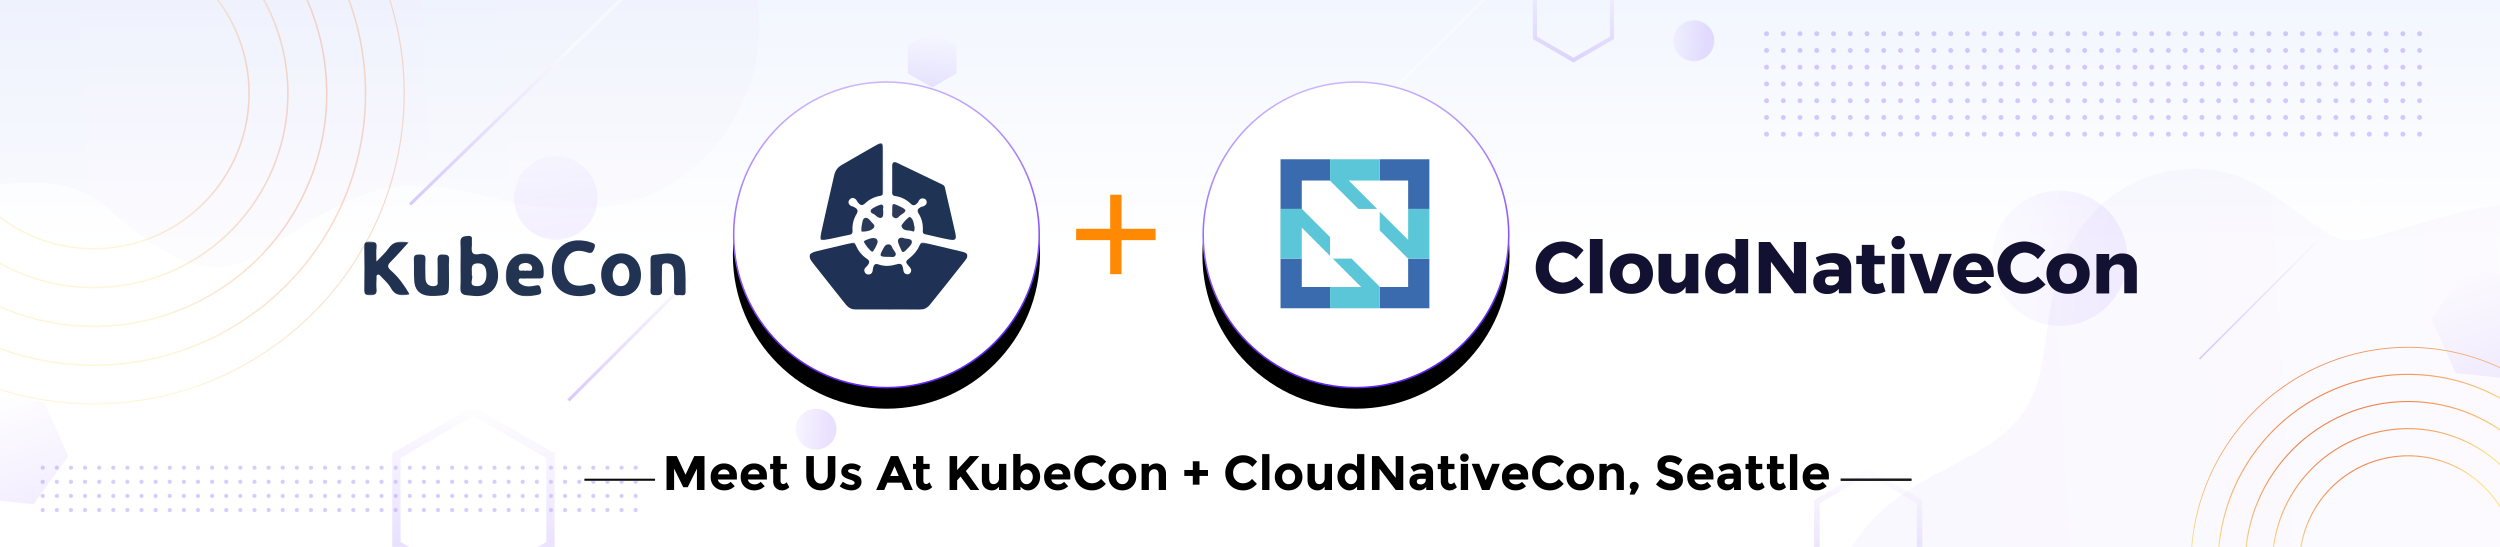 <svg xmlns="http://www.w3.org/2000/svg" xmlns:xlink="http://www.w3.org/1999/xlink" width="1600" height="350"><defs><linearGradient id="a" x1="50%" x2="50%" y1="45.084%" y2="0%"><stop offset="0%" stop-color="#FFF"/><stop offset="100%" stop-color="#F2F6FE"/></linearGradient><linearGradient id="b" x1="0%" x2="100%" y1="50%" y2="45.47%"><stop offset="0%" stop-color="#6A4DEA"/><stop offset="100%" stop-color="#C3A4E2"/></linearGradient><linearGradient id="c" x1="40.048%" x2="28.834%" y1="31.849%" y2="7.547%"><stop offset="0%" stop-color="#FCE38A"/><stop offset="100%" stop-color="#EF814C"/></linearGradient><linearGradient id="d" x1="40.048%" x2="28.834%" y1="31.849%" y2="7.547%"><stop offset="0%" stop-color="#FCE38A"/><stop offset="100%" stop-color="#EF814C"/></linearGradient><linearGradient id="e" x1="40.048%" x2="28.834%" y1="31.849%" y2="7.547%"><stop offset="0%" stop-color="#FCE38A"/><stop offset="100%" stop-color="#EF814C"/></linearGradient><linearGradient id="f" x1="40.048%" x2="28.834%" y1="31.849%" y2="7.547%"><stop offset="0%" stop-color="#FCE38A"/><stop offset="100%" stop-color="#EF814C"/></linearGradient><linearGradient id="g" x1="40.048%" x2="28.834%" y1="31.849%" y2="7.547%"><stop offset="0%" stop-color="#FCE38A"/><stop offset="100%" stop-color="#EF814C"/></linearGradient><linearGradient id="h" x1="40.048%" x2="28.834%" y1="31.849%" y2="7.547%"><stop offset="0%" stop-color="#FCE38A"/><stop offset="100%" stop-color="#EF814C"/></linearGradient><linearGradient id="i" x1="40.048%" x2="28.834%" y1="31.849%" y2="7.547%"><stop offset="0%" stop-color="#FCE38A"/><stop offset="100%" stop-color="#EF814C"/></linearGradient><linearGradient id="j" x1="0%" x2="100%" y1="50%" y2="46.756%"><stop offset="0%" stop-color="#6A4DEA"/><stop offset="100%" stop-color="#C3A4E2"/></linearGradient><linearGradient id="k" x1="50%" x2="60.936%" y1="144.398%" y2="0%"><stop offset="0%" stop-color="#6727FB"/><stop offset="100%" stop-color="#FCFBFF"/></linearGradient><linearGradient id="l" x1="50%" x2="60.936%" y1="144.398%" y2="0%"><stop offset="0%" stop-color="#6727FB"/><stop offset="100%" stop-color="#FCFBFF"/></linearGradient><linearGradient id="m" x1="50%" x2="60.936%" y1="144.398%" y2="0%"><stop offset="0%" stop-color="#6727FB"/><stop offset="100%" stop-color="#FCFBFF"/></linearGradient><linearGradient id="n" x1="50%" x2="60.936%" y1="144.398%" y2="0%"><stop offset="0%" stop-color="#6727FB"/><stop offset="100%" stop-color="#FCFBFF"/></linearGradient><linearGradient id="o" x1="50%" x2="60.936%" y1="144.398%" y2="0%"><stop offset="0%" stop-color="#6727FB"/><stop offset="100%" stop-color="#FCFBFF"/></linearGradient><linearGradient id="p" x1="-59.29%" x2="67.44%" y1="50.503%" y2="49.971%"><stop offset="0%" stop-color="#6727FB"/><stop offset="100%" stop-color="#FFF"/></linearGradient><linearGradient id="q" x1="-59.29%" x2="67.44%" y1="50.029%" y2="49.998%"><stop offset="0%" stop-color="#6727FB"/><stop offset="100%" stop-color="#FFF"/></linearGradient><linearGradient id="r" x1="-59.29%" x2="67.44%" y1="50.035%" y2="49.998%"><stop offset="0%" stop-color="#6727FB"/><stop offset="100%" stop-color="#FFF"/></linearGradient><linearGradient id="s" x1="-59.29%" x2="67.44%" y1="50.118%" y2="49.993%"><stop offset="0%" stop-color="#6727FB"/><stop offset="100%" stop-color="#FFF"/></linearGradient><linearGradient id="t" x1="72.718%" x2="56.658%" y1="79.789%" y2="-26.953%"><stop offset="0%" stop-color="#6727FB"/><stop offset="100%" stop-color="#ECE2FF"/></linearGradient><linearGradient id="w" x1="50%" x2="50%" y1="0%" y2="100%"><stop offset="0%" stop-color="#FFF"/><stop offset="100%" stop-color="#FFF"/></linearGradient><path id="A" d="M.031.06h40.254v62.026H.031z"/><path id="C" d="M0 .213h101.15v43.094H0z"/><path id="E" d="M0 .213h101.15v43.094H0z"/><path id="G" d="M.031.06h40.254v62.026H.031z"/><path id="J" d="M0 .345h29.145v34.427H0z"/><path id="L" d="M.725.679H25.3v27.464H.725z"/><path id="N" d="M0 .345h29.145v34.427H0z"/><path id="P" d="M.725.679H25.3v27.464H.725z"/><path id="R" d="M0 26.929h849.3V.331H0z"/><filter id="u" width="158.5%" height="158.5%" x="-29.3%" y="-22.6%" filterUnits="objectBoundingBox"><feOffset dy="13" in="SourceAlpha" result="shadowOffsetOuter1"/><feGaussianBlur in="shadowOffsetOuter1" result="shadowBlurOuter1" stdDeviation="17"/><feComposite in="shadowBlurOuter1" in2="SourceAlpha" operator="out" result="shadowBlurOuter1"/><feColorMatrix in="shadowBlurOuter1" values="0 0 0 0 0.883 0 0 0 0 0.851 0 0 0 0 1 0 0 0 1 0"/></filter><filter id="x" width="117.4%" height="282.1%" x="-8.7%" y="-90%" filterUnits="objectBoundingBox"><feOffset dy="10" in="SourceAlpha" result="shadowOffsetOuter1"/><feMorphology in="SourceAlpha" radius="1" result="shadowInner"/><feOffset dy="10" in="shadowInner" result="shadowInner"/><feComposite in="shadowOffsetOuter1" in2="shadowInner" operator="out" result="shadowOffsetOuter1"/><feGaussianBlur in="shadowOffsetOuter1" result="shadowBlurOuter1" stdDeviation="3.5"/><feColorMatrix in="shadowBlurOuter1" result="shadowMatrixOuter1" values="0 0 0 0 0.885 0 0 0 0 0.852 0 0 0 0 1 0 0 0 1 0"/><feMerge><feMergeNode in="shadowMatrixOuter1"/><feMergeNode in="SourceGraphic"/></feMerge></filter><filter id="y" width="158.5%" height="158.5%" x="-29.3%" y="-22.6%" filterUnits="objectBoundingBox"><feOffset dy="13" in="SourceAlpha" result="shadowOffsetOuter1"/><feGaussianBlur in="shadowOffsetOuter1" result="shadowBlurOuter1" stdDeviation="17"/><feComposite in="shadowBlurOuter1" in2="SourceAlpha" operator="out" result="shadowBlurOuter1"/><feColorMatrix in="shadowBlurOuter1" values="0 0 0 0 0.883 0 0 0 0 0.851 0 0 0 0 1 0 0 0 1 0"/></filter><filter id="I" width="132.5%" height="271.6%" x="-16.3%" y="-85.8%" filterUnits="objectBoundingBox"><feOffset dy="10" in="SourceAlpha" result="shadowOffsetOuter1"/><feMorphology in="SourceAlpha" radius="1" result="shadowInner"/><feOffset dy="10" in="shadowInner" result="shadowInner"/><feComposite in="shadowOffsetOuter1" in2="shadowInner" operator="out" result="shadowOffsetOuter1"/><feGaussianBlur in="shadowOffsetOuter1" result="shadowBlurOuter1" stdDeviation="3.5"/><feColorMatrix in="shadowBlurOuter1" result="shadowMatrixOuter1" values="0 0 0 0 0.885 0 0 0 0 0.852 0 0 0 0 1 0 0 0 1 0"/><feMerge><feMergeNode in="shadowMatrixOuter1"/><feMergeNode in="SourceGraphic"/></feMerge></filter><circle id="v" cx="98.288" cy="98.288" r="98.288"/><circle id="z" cx="98.288" cy="98.288" r="98.288"/></defs><g fill="none" fill-rule="evenodd"><path fill="#FFF" d="M0 0h1600v350H0z"/><path fill="url(#a)" d="M0 0h1600v350H0z"/><path fill="#BBA8FF" fill-rule="nonzero" d="M27.328 325.108a1.328 1.328 0 110 2.656 1.328 1.328 0 010-2.656zm9.036 0a1.328 1.328 0 110 2.656 1.328 1.328 0 010-2.656zm9.036 0a1.328 1.328 0 110 2.656 1.328 1.328 0 010-2.656zm9.036 0a1.328 1.328 0 110 2.656 1.328 1.328 0 010-2.656zm9.035 0a1.328 1.328 0 110 2.656 1.328 1.328 0 010-2.656zm9.036 0a1.328 1.328 0 110 2.656 1.328 1.328 0 010-2.656zm9.036 0a1.328 1.328 0 110 2.656 1.328 1.328 0 010-2.656zm9.036 0a1.328 1.328 0 110 2.656 1.328 1.328 0 010-2.656zm9.036 0a1.328 1.328 0 110 2.656 1.328 1.328 0 010-2.656zm9.036 0a1.328 1.328 0 110 2.656 1.328 1.328 0 010-2.656zm9.036 0a1.328 1.328 0 110 2.656 1.328 1.328 0 010-2.656zm9.036 0a1.328 1.328 0 110 2.656 1.328 1.328 0 010-2.656zm9.036 0a1.328 1.328 0 110 2.656 1.328 1.328 0 010-2.656zm9.035 0a1.328 1.328 0 110 2.656 1.328 1.328 0 010-2.656zm9.036 0a1.328 1.328 0 110 2.656 1.328 1.328 0 010-2.656zm9.036 0a1.328 1.328 0 110 2.656 1.328 1.328 0 010-2.656zm9.036 0a1.328 1.328 0 110 2.656 1.328 1.328 0 010-2.656zm9.036 0a1.328 1.328 0 110 2.656 1.328 1.328 0 010-2.656zm9.036 0a1.328 1.328 0 110 2.656 1.328 1.328 0 010-2.656zm9.036 0a1.328 1.328 0 110 2.656 1.328 1.328 0 010-2.656zm9.036 0a1.328 1.328 0 110 2.656 1.328 1.328 0 010-2.656zm9.035 0a1.328 1.328 0 110 2.656 1.328 1.328 0 010-2.656zm9.036 0a1.328 1.328 0 110 2.656 1.328 1.328 0 010-2.656zm9.036 0a1.328 1.328 0 110 2.656 1.328 1.328 0 010-2.656zm9.036 0a1.328 1.328 0 110 2.656 1.328 1.328 0 010-2.656zm9.036 0a1.328 1.328 0 110 2.656 1.328 1.328 0 010-2.656zm9.036 0a1.328 1.328 0 110 2.656 1.328 1.328 0 010-2.656zm9.036 0a1.328 1.328 0 110 2.656 1.328 1.328 0 010-2.656zm9.036 0a1.328 1.328 0 110 2.656 1.328 1.328 0 010-2.656zm9.036 0a1.328 1.328 0 110 2.656 1.328 1.328 0 010-2.656zm9.035 0a1.328 1.328 0 110 2.656 1.328 1.328 0 010-2.656zm9.036 0a1.328 1.328 0 110 2.656 1.328 1.328 0 010-2.656zm9.036 0a1.328 1.328 0 110 2.656 1.328 1.328 0 010-2.656zm9.036 0a1.328 1.328 0 110 2.656 1.328 1.328 0 010-2.656zm9.036 0a1.328 1.328 0 110 2.656 1.328 1.328 0 010-2.656zm9.036 0a1.328 1.328 0 110 2.656 1.328 1.328 0 010-2.656zm9.036 0a1.328 1.328 0 110 2.656 1.328 1.328 0 010-2.656zm9.036 0a1.328 1.328 0 110 2.656 1.328 1.328 0 010-2.656zm9.036 0a1.328 1.328 0 110 2.656 1.328 1.328 0 010-2.656zm9.035 0a1.328 1.328 0 110 2.656 1.328 1.328 0 010-2.656zm9.036 0a1.328 1.328 0 110 2.656 1.328 1.328 0 010-2.656zm9.036 0a1.328 1.328 0 110 2.656 1.328 1.328 0 010-2.656zm9.036 0a1.328 1.328 0 110 2.656 1.328 1.328 0 010-2.656zm-379.507-9.036a1.328 1.328 0 110 2.656 1.328 1.328 0 010-2.656zm9.036 0a1.328 1.328 0 110 2.656 1.328 1.328 0 010-2.656zm9.036 0a1.328 1.328 0 110 2.656 1.328 1.328 0 010-2.656zm9.036 0a1.328 1.328 0 110 2.656 1.328 1.328 0 010-2.656zm9.035 0a1.328 1.328 0 110 2.656 1.328 1.328 0 010-2.656zm9.036 0a1.328 1.328 0 110 2.656 1.328 1.328 0 010-2.656zm9.036 0a1.328 1.328 0 110 2.656 1.328 1.328 0 010-2.656zm9.036 0a1.328 1.328 0 110 2.656 1.328 1.328 0 010-2.656zm9.036 0a1.328 1.328 0 110 2.656 1.328 1.328 0 010-2.656zm9.036 0a1.328 1.328 0 110 2.656 1.328 1.328 0 010-2.656zm9.036 0a1.328 1.328 0 110 2.656 1.328 1.328 0 010-2.656zm9.036 0a1.328 1.328 0 110 2.656 1.328 1.328 0 010-2.656zm9.036 0a1.328 1.328 0 110 2.656 1.328 1.328 0 010-2.656zm9.035 0a1.328 1.328 0 110 2.656 1.328 1.328 0 010-2.656zm9.036 0a1.328 1.328 0 110 2.656 1.328 1.328 0 010-2.656zm9.036 0a1.328 1.328 0 110 2.656 1.328 1.328 0 010-2.656zm9.036 0a1.328 1.328 0 110 2.656 1.328 1.328 0 010-2.656zm9.036 0a1.328 1.328 0 110 2.656 1.328 1.328 0 010-2.656zm9.036 0a1.328 1.328 0 110 2.656 1.328 1.328 0 010-2.656zm9.036 0a1.328 1.328 0 110 2.656 1.328 1.328 0 010-2.656zm9.036 0a1.328 1.328 0 110 2.656 1.328 1.328 0 010-2.656zm9.035 0a1.328 1.328 0 110 2.656 1.328 1.328 0 010-2.656zm9.036 0a1.328 1.328 0 110 2.656 1.328 1.328 0 010-2.656zm9.036 0a1.328 1.328 0 110 2.656 1.328 1.328 0 010-2.656zm9.036 0a1.328 1.328 0 110 2.656 1.328 1.328 0 010-2.656zm9.036 0a1.328 1.328 0 110 2.656 1.328 1.328 0 010-2.656zm9.036 0a1.328 1.328 0 110 2.656 1.328 1.328 0 010-2.656zm9.036 0a1.328 1.328 0 110 2.656 1.328 1.328 0 010-2.656zm9.036 0a1.328 1.328 0 110 2.656 1.328 1.328 0 010-2.656zm9.036 0a1.328 1.328 0 110 2.656 1.328 1.328 0 010-2.656zm9.035 0a1.328 1.328 0 110 2.656 1.328 1.328 0 010-2.656zm9.036 0a1.328 1.328 0 110 2.656 1.328 1.328 0 010-2.656zm9.036 0a1.328 1.328 0 110 2.656 1.328 1.328 0 010-2.656zm9.036 0a1.328 1.328 0 110 2.656 1.328 1.328 0 010-2.656zm9.036 0a1.328 1.328 0 110 2.656 1.328 1.328 0 010-2.656zm9.036 0a1.328 1.328 0 110 2.656 1.328 1.328 0 010-2.656zm9.036 0a1.328 1.328 0 110 2.656 1.328 1.328 0 010-2.656zm9.036 0a1.328 1.328 0 110 2.656 1.328 1.328 0 010-2.656zm9.036 0a1.328 1.328 0 110 2.656 1.328 1.328 0 010-2.656zm9.035 0a1.328 1.328 0 110 2.656 1.328 1.328 0 010-2.656zm9.036 0a1.328 1.328 0 110 2.656 1.328 1.328 0 010-2.656zm9.036 0a1.328 1.328 0 110 2.656 1.328 1.328 0 010-2.656zm9.036 0a1.328 1.328 0 110 2.656 1.328 1.328 0 010-2.656zm-180.718-9.036a1.328 1.328 0 110 2.656 1.328 1.328 0 010-2.656zm-198.79 0a1.328 1.328 0 11.001 2.656 1.328 1.328 0 010-2.656zm99.396 0a1.328 1.328 0 110 2.656 1.328 1.328 0 010-2.656zm-63.252 0a1.328 1.328 0 110 2.656 1.328 1.328 0 010-2.656zm171.682 0a1.328 1.328 0 110 2.656 1.328 1.328 0 010-2.656zm-135.538 0a1.328 1.328 0 110 2.656 1.328 1.328 0 010-2.656zm-45.18 0a1.328 1.328 0 110 2.656 1.328 1.328 0 010-2.656zm81.324 0a1.328 1.328 0 110 2.656 1.328 1.328 0 010-2.656zm117.466 0a1.328 1.328 0 110 2.656 1.328 1.328 0 010-2.656zm-81.323 0a1.328 1.328 0 110 2.656 1.328 1.328 0 010-2.656zm-27.108 0a1.328 1.328 0 110 2.656 1.328 1.328 0 010-2.656zm63.252 0a1.328 1.328 0 110 2.656 1.328 1.328 0 010-2.656zm63.25 0a1.328 1.328 0 110 2.656 1.328 1.328 0 010-2.656zm-27.107 0a1.328 1.328 0 110 2.656 1.328 1.328 0 010-2.656zm-153.61 0a1.328 1.328 0 110 2.656 1.328 1.328 0 010-2.656zm189.754 0a1.328 1.328 0 110 2.656 1.328 1.328 0 010-2.656zm9.036 0a1.328 1.328 0 110 2.656 1.328 1.328 0 010-2.656zm27.107 0a1.328 1.328 0 110 2.656 1.328 1.328 0 010-2.656zm-153.61 0a1.328 1.328 0 110 2.656 1.328 1.328 0 010-2.656zm189.754 0a1.328 1.328 0 110 2.656 1.328 1.328 0 010-2.656zm-45.18 0a1.328 1.328 0 110 2.656 1.328 1.328 0 010-2.656zm81.323 0a1.328 1.328 0 110 2.656 1.328 1.328 0 010-2.656zm-352.4 0a1.328 1.328 0 110 2.656 1.328 1.328 0 010-2.656zm9.037 0a1.328 1.328 0 110 2.656 1.328 1.328 0 010-2.656zm280.112 0a1.328 1.328 0 110 2.656 1.328 1.328 0 010-2.656zm-207.825 0a1.328 1.328 0 110 2.656 1.328 1.328 0 010-2.656zm63.251 0a1.328 1.328 0 110 2.656 1.328 1.328 0 010-2.656zm9.036 0a1.328 1.328 0 110 2.656 1.328 1.328 0 010-2.656zm153.61 0a1.328 1.328 0 110 2.656 1.328 1.328 0 010-2.656zm-81.323 0a1.328 1.328 0 110 2.656 1.328 1.328 0 010-2.656zm-153.61 0a1.328 1.328 0 110 2.656 1.328 1.328 0 010-2.656zm225.897 0a1.328 1.328 0 110 2.656 1.328 1.328 0 010-2.656zm27.108 0a1.328 1.328 0 110 2.656 1.328 1.328 0 010-2.656zm45.18 0a1.328 1.328 0 110 2.656 1.328 1.328 0 010-2.656zm-207.826 0a1.328 1.328 0 110 2.656 1.328 1.328 0 010-2.656zm-45.18 0a1.328 1.328 0 110 2.656 1.328 1.328 0 010-2.656zm225.897 0a1.328 1.328 0 110 2.656 1.328 1.328 0 010-2.656zm-81.323 0a1.328 1.328 0 110 2.656 1.328 1.328 0 010-2.656zm-225.897 0a1.328 1.328 0 110 2.656 1.328 1.328 0 010-2.656zm9.036 0a1.328 1.328 0 110 2.656 1.328 1.328 0 010-2.656zm316.256 0a1.328 1.328 0 110 2.656 1.328 1.328 0 010-2.656zm-27.107 0a1.328 1.328 0 110 2.656 1.328 1.328 0 010-2.656zm-153.61 0a1.328 1.328 0 110 2.656 1.328 1.328 0 010-2.656zm18.07-9.036a1.328 1.328 0 110 2.656 1.328 1.328 0 010-2.656zM45.4 298a1.328 1.328 0 110 2.656 1.328 1.328 0 010-2.656zm198.79 0a1.328 1.328 0 110 2.656 1.328 1.328 0 010-2.656zm-180.72 0a1.328 1.328 0 110 2.656 1.328 1.328 0 010-2.656zm189.754 0a1.328 1.328 0 110 2.656 1.328 1.328 0 010-2.656zm-171.682 0a1.328 1.328 0 110 2.656 1.328 1.328 0 010-2.656zm180.718 0a1.328 1.328 0 110 2.656 1.328 1.328 0 010-2.656zm-162.646 0a1.328 1.328 0 110 2.656 1.328 1.328 0 010-2.656zm171.682 0a1.328 1.328 0 110 2.656 1.328 1.328 0 010-2.656zm-153.61 0a1.328 1.328 0 110 2.656 1.328 1.328 0 010-2.656zm162.646 0a1.328 1.328 0 110 2.656 1.328 1.328 0 010-2.656zm-144.574 0a1.328 1.328 0 110 2.656 1.328 1.328 0 010-2.656zm153.61 0a1.328 1.328 0 110 2.656 1.328 1.328 0 010-2.656zm-135.539 0a1.328 1.328 0 110 2.656 1.328 1.328 0 010-2.656zm144.574 0a1.328 1.328 0 110 2.656 1.328 1.328 0 010-2.656zm-126.502 0a1.328 1.328 0 110 2.656 1.328 1.328 0 010-2.656zm135.538 0a1.328 1.328 0 110 2.656 1.328 1.328 0 010-2.656zm-117.466 0a1.328 1.328 0 110 2.656 1.328 1.328 0 010-2.656zm126.502 0a1.328 1.328 0 110 2.656 1.328 1.328 0 010-2.656zm-108.43 0a1.328 1.328 0 110 2.656 1.328 1.328 0 010-2.656zm117.466 0a1.328 1.328 0 110 2.656 1.328 1.328 0 010-2.656zm-289.148 0a1.328 1.328 0 110 2.656 1.328 1.328 0 010-2.656zm298.184 0a1.328 1.328 0 110 2.656 1.328 1.328 0 010-2.656zm-262.04 0a1.328 1.328 0 110 2.656 1.328 1.328 0 010-2.656zm271.076 0a1.328 1.328 0 110 2.656 1.328 1.328 0 010-2.656zm-234.933 0a1.328 1.328 0 110 2.656 1.328 1.328 0 010-2.656zm243.969 0a1.328 1.328 0 110 2.656 1.328 1.328 0 010-2.656zm-207.826 0a1.328 1.328 0 110 2.656 1.328 1.328 0 010-2.656zm216.862 0a1.328 1.328 0 110 2.656 1.328 1.328 0 010-2.656zm-180.718 0a1.328 1.328 0 110 2.656 1.328 1.328 0 010-2.656zm189.754 0a1.328 1.328 0 110 2.656 1.328 1.328 0 010-2.656zm-153.61 0a1.328 1.328 0 110 2.656 1.328 1.328 0 010-2.656zm162.645 0a1.328 1.328 0 110 2.656 1.328 1.328 0 010-2.656zM90.58 298a1.328 1.328 0 110 2.656 1.328 1.328 0 010-2.656zm298.184 0a1.328 1.328 0 110 2.656 1.328 1.328 0 010-2.656zm-225.897 0a1.328 1.328 0 110 2.656 1.328 1.328 0 010-2.656zm234.933 0a1.328 1.328 0 110 2.656 1.328 1.328 0 010-2.656zm-343.363 0a1.328 1.328 0 110 2.656 1.328 1.328 0 010-2.656zm352.4 0a1.328 1.328 0 110 2.656 1.328 1.328 0 010-2.656zm-207.826 0a1.328 1.328 0 110 2.656 1.328 1.328 0 010-2.656zm27.107 0a1.328 1.328 0 110 2.656 1.328 1.328 0 010-2.656zm-99.394 0a1.328 1.328 0 110 2.656 1.328 1.328 0 010-2.656zm-99.395 0a1.328 1.328 0 110 2.656 1.328 1.328 0 010-2.656z" opacity=".585"/><path fill="#BBA8FF" fill-rule="nonzero" d="M1130.575 84.302a1.575 1.575 0 110 3.15 1.575 1.575 0 010-3.15zm10.717 0a1.575 1.575 0 110 3.15 1.575 1.575 0 010-3.15zm10.717 0a1.575 1.575 0 110 3.15 1.575 1.575 0 010-3.15zm10.717 0a1.575 1.575 0 110 3.15 1.575 1.575 0 010-3.15zm10.717 0a1.575 1.575 0 110 3.15 1.575 1.575 0 010-3.15zm10.717 0a1.575 1.575 0 110 3.15 1.575 1.575 0 010-3.15zm10.717 0a1.575 1.575 0 110 3.15 1.575 1.575 0 010-3.15zm10.718 0a1.575 1.575 0 110 3.15 1.575 1.575 0 010-3.15zm10.717 0a1.575 1.575 0 110 3.15 1.575 1.575 0 010-3.15zm10.717 0a1.575 1.575 0 110 3.15 1.575 1.575 0 010-3.15zm10.717 0a1.575 1.575 0 110 3.15 1.575 1.575 0 010-3.15zm10.717 0a1.575 1.575 0 110 3.15 1.575 1.575 0 010-3.15zm10.717 0a1.575 1.575 0 110 3.15 1.575 1.575 0 010-3.15zm10.717 0a1.575 1.575 0 110 3.15 1.575 1.575 0 010-3.15zm10.717 0a1.575 1.575 0 110 3.15 1.575 1.575 0 010-3.15zm10.717 0a1.575 1.575 0 110 3.15 1.575 1.575 0 010-3.15zm10.717 0a1.575 1.575 0 110 3.15 1.575 1.575 0 010-3.15zm10.717 0a1.575 1.575 0 110 3.15 1.575 1.575 0 010-3.15zm10.717 0a1.575 1.575 0 110 3.15 1.575 1.575 0 010-3.15zm10.717 0a1.575 1.575 0 110 3.15 1.575 1.575 0 010-3.15zm10.718 0a1.575 1.575 0 110 3.15 1.575 1.575 0 010-3.15zm10.717 0a1.575 1.575 0 110 3.15 1.575 1.575 0 010-3.15zm10.717 0a1.575 1.575 0 110 3.15 1.575 1.575 0 010-3.15zm10.717 0a1.575 1.575 0 110 3.15 1.575 1.575 0 010-3.15zm10.717 0a1.575 1.575 0 110 3.15 1.575 1.575 0 010-3.15zm10.717 0a1.575 1.575 0 110 3.15 1.575 1.575 0 010-3.15zm10.717 0a1.575 1.575 0 110 3.15 1.575 1.575 0 010-3.15zm10.717 0a1.575 1.575 0 110 3.15 1.575 1.575 0 010-3.15zm10.717 0a1.575 1.575 0 110 3.15 1.575 1.575 0 010-3.15zm10.717 0a1.575 1.575 0 110 3.15 1.575 1.575 0 010-3.15zm10.717 0a1.575 1.575 0 110 3.15 1.575 1.575 0 010-3.15zm10.717 0a1.575 1.575 0 110 3.15 1.575 1.575 0 010-3.15zm10.717 0a1.575 1.575 0 110 3.15 1.575 1.575 0 010-3.15zm10.717 0a1.575 1.575 0 110 3.15 1.575 1.575 0 010-3.15zm10.718 0a1.575 1.575 0 110 3.15 1.575 1.575 0 010-3.15zm10.717 0a1.575 1.575 0 110 3.15 1.575 1.575 0 010-3.15zm10.717 0a1.575 1.575 0 110 3.15 1.575 1.575 0 010-3.15zm10.717 0a1.575 1.575 0 110 3.15 1.575 1.575 0 010-3.15zm10.717 0a1.575 1.575 0 110 3.15 1.575 1.575 0 010-3.15zm10.717 0a1.575 1.575 0 110 3.15 1.575 1.575 0 010-3.15zm-417.966-10.717a1.575 1.575 0 110 3.15 1.575 1.575 0 010-3.15zm10.717 0a1.575 1.575 0 110 3.15 1.575 1.575 0 010-3.15zm10.717 0a1.575 1.575 0 110 3.15 1.575 1.575 0 010-3.15zm10.717 0a1.575 1.575 0 110 3.15 1.575 1.575 0 010-3.15zm10.717 0a1.575 1.575 0 110 3.15 1.575 1.575 0 010-3.15zm10.717 0a1.575 1.575 0 110 3.15 1.575 1.575 0 010-3.15zm10.717 0a1.575 1.575 0 110 3.15 1.575 1.575 0 010-3.15zm10.718 0a1.575 1.575 0 110 3.15 1.575 1.575 0 010-3.15zm10.717 0a1.575 1.575 0 110 3.15 1.575 1.575 0 010-3.15zm10.717 0a1.575 1.575 0 110 3.15 1.575 1.575 0 010-3.15zm10.717 0a1.575 1.575 0 110 3.15 1.575 1.575 0 010-3.15zm10.717 0a1.575 1.575 0 110 3.15 1.575 1.575 0 010-3.15zm10.717 0a1.575 1.575 0 110 3.15 1.575 1.575 0 010-3.15zm10.717 0a1.575 1.575 0 110 3.15 1.575 1.575 0 010-3.15zm10.717 0a1.575 1.575 0 110 3.15 1.575 1.575 0 010-3.15zm10.717 0a1.575 1.575 0 110 3.15 1.575 1.575 0 010-3.15zm10.717 0a1.575 1.575 0 110 3.15 1.575 1.575 0 010-3.15zm10.717 0a1.575 1.575 0 110 3.15 1.575 1.575 0 010-3.15zm10.717 0a1.575 1.575 0 110 3.15 1.575 1.575 0 010-3.15zm10.717 0a1.575 1.575 0 110 3.15 1.575 1.575 0 010-3.15zm10.718 0a1.575 1.575 0 110 3.15 1.575 1.575 0 010-3.15zm10.717 0a1.575 1.575 0 110 3.15 1.575 1.575 0 010-3.15zm10.717 0a1.575 1.575 0 110 3.15 1.575 1.575 0 010-3.15zm10.717 0a1.575 1.575 0 110 3.15 1.575 1.575 0 010-3.15zm10.717 0a1.575 1.575 0 110 3.15 1.575 1.575 0 010-3.15zm10.717 0a1.575 1.575 0 110 3.15 1.575 1.575 0 010-3.15zm10.717 0a1.575 1.575 0 110 3.15 1.575 1.575 0 010-3.15zm10.717 0a1.575 1.575 0 110 3.15 1.575 1.575 0 010-3.15zm10.717 0a1.575 1.575 0 110 3.15 1.575 1.575 0 010-3.15zm10.717 0a1.575 1.575 0 110 3.15 1.575 1.575 0 010-3.15zm10.717 0a1.575 1.575 0 110 3.15 1.575 1.575 0 010-3.15zm10.717 0a1.575 1.575 0 110 3.15 1.575 1.575 0 010-3.15zm10.717 0a1.575 1.575 0 110 3.15 1.575 1.575 0 010-3.15zm10.717 0a1.575 1.575 0 110 3.15 1.575 1.575 0 010-3.15zm10.718 0a1.575 1.575 0 110 3.15 1.575 1.575 0 010-3.15zm10.717 0a1.575 1.575 0 110 3.15 1.575 1.575 0 010-3.15zm10.717 0a1.575 1.575 0 110 3.15 1.575 1.575 0 010-3.15zm10.717 0a1.575 1.575 0 110 3.15 1.575 1.575 0 010-3.15zm10.717 0a1.575 1.575 0 110 3.15 1.575 1.575 0 010-3.15zm10.717 0a1.575 1.575 0 110 3.15 1.575 1.575 0 010-3.15zm-417.966-10.717a1.575 1.575 0 110 3.15 1.575 1.575 0 010-3.15zm417.966 0a1.575 1.575 0 110 3.15 1.575 1.575 0 010-3.15zm-407.249 0a1.575 1.575 0 110 3.15 1.575 1.575 0 010-3.15zm10.717 0a1.575 1.575 0 110 3.15 1.575 1.575 0 010-3.15zm10.717 0a1.575 1.575 0 110 3.15 1.575 1.575 0 010-3.15zm10.717 0a1.575 1.575 0 110 3.15 1.575 1.575 0 010-3.15zm10.717 0a1.575 1.575 0 110 3.15 1.575 1.575 0 010-3.15zm10.717 0a1.575 1.575 0 110 3.15 1.575 1.575 0 010-3.15zm10.718 0a1.575 1.575 0 110 3.15 1.575 1.575 0 010-3.15zm10.717 0a1.575 1.575 0 110 3.15 1.575 1.575 0 010-3.15zm10.717 0a1.575 1.575 0 110 3.15 1.575 1.575 0 010-3.15zm10.717 0a1.575 1.575 0 110 3.15 1.575 1.575 0 010-3.15zm10.717 0a1.575 1.575 0 110 3.15 1.575 1.575 0 010-3.15zm10.717 0a1.575 1.575 0 110 3.15 1.575 1.575 0 010-3.15zm10.717 0a1.575 1.575 0 110 3.15 1.575 1.575 0 010-3.15zm10.717 0a1.575 1.575 0 110 3.15 1.575 1.575 0 010-3.15zm10.717 0a1.575 1.575 0 110 3.15 1.575 1.575 0 010-3.15zm10.717 0a1.575 1.575 0 110 3.15 1.575 1.575 0 010-3.15zm10.717 0a1.575 1.575 0 110 3.15 1.575 1.575 0 010-3.15zm10.717 0a1.575 1.575 0 110 3.15 1.575 1.575 0 010-3.15zm10.717 0a1.575 1.575 0 110 3.15 1.575 1.575 0 010-3.15zm10.718 0a1.575 1.575 0 110 3.15 1.575 1.575 0 010-3.15zm10.717 0a1.575 1.575 0 110 3.15 1.575 1.575 0 010-3.15zm10.717 0a1.575 1.575 0 110 3.15 1.575 1.575 0 010-3.15zm10.717 0a1.575 1.575 0 110 3.15 1.575 1.575 0 010-3.15zm10.717 0a1.575 1.575 0 110 3.15 1.575 1.575 0 010-3.15zm10.717 0a1.575 1.575 0 110 3.15 1.575 1.575 0 010-3.15zm10.717 0a1.575 1.575 0 110 3.15 1.575 1.575 0 010-3.15zm10.717 0a1.575 1.575 0 110 3.15 1.575 1.575 0 010-3.15zm10.717 0a1.575 1.575 0 110 3.15 1.575 1.575 0 010-3.15zm10.717 0a1.575 1.575 0 110 3.15 1.575 1.575 0 010-3.15zm10.717 0a1.575 1.575 0 110 3.15 1.575 1.575 0 010-3.15zm10.717 0a1.575 1.575 0 110 3.15 1.575 1.575 0 010-3.15zm10.717 0a1.575 1.575 0 110 3.15 1.575 1.575 0 010-3.15zm10.717 0a1.575 1.575 0 110 3.15 1.575 1.575 0 010-3.15zm10.718 0a1.575 1.575 0 110 3.15 1.575 1.575 0 010-3.15zm10.717 0a1.575 1.575 0 110 3.15 1.575 1.575 0 010-3.15zm10.717 0a1.575 1.575 0 110 3.15 1.575 1.575 0 010-3.15zm10.717 0a1.575 1.575 0 110 3.15 1.575 1.575 0 010-3.15zm10.717 0a1.575 1.575 0 110 3.15 1.575 1.575 0 010-3.15zm10.717-10.717a1.575 1.575 0 110 3.15 1.575 1.575 0 010-3.15zm-417.966 0a1.575 1.575 0 110 3.15 1.575 1.575 0 010-3.15zm32.151 0a1.575 1.575 0 110 3.15 1.575 1.575 0 010-3.15zm21.434 0a1.575 1.575 0 110 3.15 1.575 1.575 0 010-3.15zm21.435 0a1.575 1.575 0 110 3.15 1.575 1.575 0 010-3.15zm21.434 0a1.575 1.575 0 110 3.15 1.575 1.575 0 010-3.15zm21.434 0a1.575 1.575 0 110 3.15 1.575 1.575 0 010-3.15zm21.434 0a1.575 1.575 0 110 3.15 1.575 1.575 0 010-3.15zm21.434 0a1.575 1.575 0 110 3.15 1.575 1.575 0 010-3.15zm21.434 0a1.575 1.575 0 110 3.15 1.575 1.575 0 010-3.15zm21.434 0a1.575 1.575 0 110 3.15 1.575 1.575 0 010-3.15zm21.435 0a1.575 1.575 0 110 3.15 1.575 1.575 0 010-3.15zm21.434 0a1.575 1.575 0 110 3.15 1.575 1.575 0 010-3.15zm21.434 0a1.575 1.575 0 110 3.15 1.575 1.575 0 010-3.15zm21.434 0a1.575 1.575 0 110 3.15 1.575 1.575 0 010-3.15zm21.434 0a1.575 1.575 0 110 3.15 1.575 1.575 0 010-3.15zm21.434 0a1.575 1.575 0 110 3.15 1.575 1.575 0 010-3.15zm21.434 0a1.575 1.575 0 110 3.15 1.575 1.575 0 010-3.15zm21.435 0a1.575 1.575 0 110 3.15 1.575 1.575 0 010-3.15zm21.434 0a1.575 1.575 0 110 3.15 1.575 1.575 0 010-3.15zm10.717 0a1.575 1.575 0 110 3.15 1.575 1.575 0 010-3.15zm-364.38 0a1.575 1.575 0 110 3.15 1.575 1.575 0 010-3.15zm171.473 0a1.575 1.575 0 110 3.15 1.575 1.575 0 010-3.15zm-107.171 0a1.575 1.575 0 110 3.15 1.575 1.575 0 010-3.15zm128.605 0a1.575 1.575 0 110 3.15 1.575 1.575 0 010-3.15zm-214.342 0a1.575 1.575 0 110 3.15 1.575 1.575 0 010-3.15zm235.776 0a1.575 1.575 0 110 3.15 1.575 1.575 0 010-3.15zm-128.605 0a1.575 1.575 0 110 3.15 1.575 1.575 0 010-3.15zm150.039 0a1.575 1.575 0 110 3.15 1.575 1.575 0 010-3.15zm-214.342 0a1.575 1.575 0 110 3.15 1.575 1.575 0 010-3.15zm235.776 0a1.575 1.575 0 110 3.15 1.575 1.575 0 010-3.15zm-150.039 0a1.575 1.575 0 110 3.15 1.575 1.575 0 010-3.15zm171.473 0a1.575 1.575 0 110 3.15 1.575 1.575 0 010-3.15zm-310.795 0a1.575 1.575 0 110 3.15 1.575 1.575 0 010-3.15zm332.23 0a1.575 1.575 0 110 3.15 1.575 1.575 0 010-3.15zm-171.474 0a1.575 1.575 0 110 3.15 1.575 1.575 0 010-3.15zm192.908 0a1.575 1.575 0 110 3.15 1.575 1.575 0 010-3.15zm-278.644 0a1.575 1.575 0 110 3.15 1.575 1.575 0 010-3.15zm300.078 0a1.575 1.575 0 110 3.15 1.575 1.575 0 010-3.15zm-192.908 0a1.575 1.575 0 110 3.15 1.575 1.575 0 010-3.15zm-192.907-10.717a1.575 1.575 0 110 3.15 1.575 1.575 0 010-3.15zm32.151 0a1.575 1.575 0 110 3.15 1.575 1.575 0 010-3.15zm171.473 0a1.575 1.575 0 110 3.15 1.575 1.575 0 010-3.15zm-160.756 0a1.575 1.575 0 110 3.15 1.575 1.575 0 010-3.15zm53.586 0a1.575 1.575 0 110 3.15 1.575 1.575 0 010-3.15zm-10.717 0a1.575 1.575 0 110 3.15 1.575 1.575 0 010-3.15zm139.322 0a1.575 1.575 0 110 3.15 1.575 1.575 0 010-3.15zm-96.454 0a1.575 1.575 0 110 3.15 1.575 1.575 0 010-3.15zm-117.888 0a1.575 1.575 0 110 3.15 1.575 1.575 0 010-3.15zm160.756 0a1.575 1.575 0 110 3.15 1.575 1.575 0 010-3.15zm75.02 0a1.575 1.575 0 110 3.15 1.575 1.575 0 010-3.15zm-32.151 0a1.575 1.575 0 110 3.15 1.575 1.575 0 010-3.15zm-96.454 0a1.575 1.575 0 110 3.15 1.575 1.575 0 010-3.15zm139.322 0a1.575 1.575 0 110 3.15 1.575 1.575 0 010-3.15zm10.717 0a1.575 1.575 0 110 3.15 1.575 1.575 0 010-3.15zm32.151 0a1.575 1.575 0 110 3.15 1.575 1.575 0 010-3.15zm-246.493 0a1.575 1.575 0 110 3.15 1.575 1.575 0 010-3.15zm289.361 0a1.575 1.575 0 110 3.15 1.575 1.575 0 010-3.15zm-53.585 0a1.575 1.575 0 110 3.15 1.575 1.575 0 010-3.15zm96.454 0a1.575 1.575 0 110 3.15 1.575 1.575 0 010-3.15zm-246.493 0a1.575 1.575 0 110 3.15 1.575 1.575 0 010-3.15zm-117.888 0a1.575 1.575 0 110 3.15 1.575 1.575 0 010-3.15zm289.361 0a1.575 1.575 0 110 3.15 1.575 1.575 0 010-3.15zm-203.624 0a1.575 1.575 0 110 3.15 1.575 1.575 0 010-3.15zm310.795 0a1.575 1.575 0 110 3.15 1.575 1.575 0 010-3.15zm-225.059 0a1.575 1.575 0 110 3.15 1.575 1.575 0 010-3.15zm139.322 0a1.575 1.575 0 110 3.15 1.575 1.575 0 010-3.15zm-53.585 0a1.575 1.575 0 110 3.15 1.575 1.575 0 010-3.15zm-117.888 0a1.575 1.575 0 110 3.15 1.575 1.575 0 010-3.15zm203.625 0a1.575 1.575 0 110 3.15 1.575 1.575 0 010-3.15zm-10.718 0a1.575 1.575 0 110 3.15 1.575 1.575 0 010-3.15zm-289.36 0a1.575 1.575 0 110 3.15 1.575 1.575 0 010-3.15zm10.717 0a1.575 1.575 0 110 3.15 1.575 1.575 0 010-3.15zm160.756 0a1.575 1.575 0 110 3.15 1.575 1.575 0 010-3.15zm139.322 0a1.575 1.575 0 110 3.15 1.575 1.575 0 010-3.15zm32.15 0a1.575 1.575 0 110 3.15 1.575 1.575 0 010-3.15zm-225.058 0a1.575 1.575 0 110 3.15 1.575 1.575 0 010-3.15zm139.322 0a1.575 1.575 0 110 3.15 1.575 1.575 0 010-3.15zm75.02 0a1.575 1.575 0 110 3.15 1.575 1.575 0 010-3.15zm-246.493 0a1.575 1.575 0 110 3.15 1.575 1.575 0 010-3.15zm257.21-10.717a1.575 1.575 0 110 3.15 1.575 1.575 0 010-3.15zm-75.02 0a1.575 1.575 0 110 3.15 1.575 1.575 0 010-3.15zm-171.473 0a1.575 1.575 0 110 3.15 1.575 1.575 0 010-3.15zm-139.322 0a1.575 1.575 0 110 3.15 1.575 1.575 0 010-3.15zm32.151 0a1.575 1.575 0 110 3.15 1.575 1.575 0 010-3.15zm171.474 0a1.575 1.575 0 110 3.15 1.575 1.575 0 010-3.15zm-160.757 0a1.575 1.575 0 110 3.15 1.575 1.575 0 010-3.15zm53.586 0a1.575 1.575 0 110 3.15 1.575 1.575 0 010-3.15zm-10.717 0a1.575 1.575 0 110 3.15 1.575 1.575 0 010-3.15zm139.322 0a1.575 1.575 0 110 3.15 1.575 1.575 0 010-3.15zm-96.454 0a1.575 1.575 0 110 3.15 1.575 1.575 0 010-3.15zm-117.888 0a1.575 1.575 0 110 3.15 1.575 1.575 0 010-3.15zm160.756 0a1.575 1.575 0 110 3.15 1.575 1.575 0 010-3.15zm75.02 0a1.575 1.575 0 110 3.15 1.575 1.575 0 010-3.15zm-32.151 0a1.575 1.575 0 110 3.15 1.575 1.575 0 010-3.15zm-96.454 0a1.575 1.575 0 110 3.15 1.575 1.575 0 010-3.15zm139.322 0a1.575 1.575 0 110 3.15 1.575 1.575 0 010-3.15zm10.717 0a1.575 1.575 0 110 3.15 1.575 1.575 0 010-3.15zm32.151 0a1.575 1.575 0 110 3.15 1.575 1.575 0 010-3.15zm-246.492 0a1.575 1.575 0 110 3.15 1.575 1.575 0 010-3.15zm289.36 0a1.575 1.575 0 110 3.15 1.575 1.575 0 010-3.15zm-53.585 0a1.575 1.575 0 110 3.15 1.575 1.575 0 010-3.15zm-182.19 0a1.575 1.575 0 110 3.15 1.575 1.575 0 010-3.15zm-117.888 0a1.575 1.575 0 110 3.15 1.575 1.575 0 010-3.15zm203.625 0a1.575 1.575 0 110 3.15 1.575 1.575 0 010-3.15zm139.321 0a1.575 1.575 0 110 3.15 1.575 1.575 0 010-3.15zm-53.585 0a1.575 1.575 0 110 3.15 1.575 1.575 0 010-3.15zm-117.888 0a1.575 1.575 0 110 3.15 1.575 1.575 0 010-3.15zm203.625 0a1.575 1.575 0 110 3.15 1.575 1.575 0 010-3.15zm-10.717 0a1.575 1.575 0 110 3.15 1.575 1.575 0 010-3.15zm-289.361 0a1.575 1.575 0 110 3.15 1.575 1.575 0 010-3.15zm10.717 0a1.575 1.575 0 110 3.15 1.575 1.575 0 010-3.15zm160.756 0a1.575 1.575 0 110 3.15 1.575 1.575 0 010-3.15zm139.322 0a1.575 1.575 0 110 3.15 1.575 1.575 0 010-3.15zm-396.532 0a1.575 1.575 0 110 3.15 1.575 1.575 0 010-3.15zm203.624 0a1.575 1.575 0 110 3.15 1.575 1.575 0 010-3.15zm139.322 0a1.575 1.575 0 110 3.15 1.575 1.575 0 010-3.15zm75.02 0a1.575 1.575 0 110 3.15 1.575 1.575 0 010-3.15zm-246.493 0a1.575 1.575 0 110 3.15 1.575 1.575 0 010-3.15zm-128.605 0a1.575 1.575 0 110 3.15 1.575 1.575 0 010-3.15zM1141.293 20a1.575 1.575 0 110 3.15 1.575 1.575 0 010-3.15zm214.34 0a1.575 1.575 0 110 3.15 1.575 1.575 0 010-3.15zm10.718 0a1.575 1.575 0 110 3.15 1.575 1.575 0 010-3.15zm-203.625 0a1.575 1.575 0 110 3.15 1.575 1.575 0 010-3.15zm214.342 0a1.575 1.575 0 110 3.15 1.575 1.575 0 010-3.15zm-192.908 0a1.575 1.575 0 110 3.15 1.575 1.575 0 010-3.15zm203.625 0a1.575 1.575 0 110 3.15 1.575 1.575 0 010-3.15zm-182.19 0a1.575 1.575 0 110 3.15 1.575 1.575 0 010-3.15zm192.907 0a1.575 1.575 0 110 3.15 1.575 1.575 0 010-3.15zm-171.473 0a1.575 1.575 0 110 3.15 1.575 1.575 0 010-3.15zm182.19 0a1.575 1.575 0 110 3.15 1.575 1.575 0 010-3.15zm-160.756 0a1.575 1.575 0 110 3.15 1.575 1.575 0 010-3.15zm171.473 0a1.575 1.575 0 110 3.15 1.575 1.575 0 010-3.15zm-150.039 0a1.575 1.575 0 110 3.15 1.575 1.575 0 010-3.15zm160.756 0a1.575 1.575 0 110 3.15 1.575 1.575 0 010-3.15zm-139.322 0a1.575 1.575 0 110 3.15 1.575 1.575 0 010-3.15zm150.04 0a1.575 1.575 0 110 3.15 1.575 1.575 0 010-3.15zm-128.606 0a1.575 1.575 0 110 3.15 1.575 1.575 0 010-3.15zm139.322 0a1.575 1.575 0 110 3.15 1.575 1.575 0 010-3.15zM1334.2 20a1.575 1.575 0 110 3.15 1.575 1.575 0 010-3.15zm128.605 0a1.575 1.575 0 110 3.15 1.575 1.575 0 010-3.15zm-310.795 0a1.575 1.575 0 110 3.15 1.575 1.575 0 010-3.15zm321.512 0a1.575 1.575 0 110 3.15 1.575 1.575 0 010-3.15zm-278.644 0a1.575 1.575 0 110 3.15 1.575 1.575 0 010-3.15zm289.361 0a1.575 1.575 0 110 3.15 1.575 1.575 0 010-3.15zm-246.492 0a1.575 1.575 0 110 3.15 1.575 1.575 0 010-3.15zm257.21 0a1.575 1.575 0 110 3.15 1.575 1.575 0 010-3.15zm-214.342 0a1.575 1.575 0 110 3.15 1.575 1.575 0 010-3.15zm225.059 0a1.575 1.575 0 110 3.15 1.575 1.575 0 010-3.15zm-182.19 0a1.575 1.575 0 110 3.15 1.575 1.575 0 010-3.15zm192.907 0a1.575 1.575 0 110 3.15 1.575 1.575 0 010-3.15zm-342.947 0a1.575 1.575 0 110 3.15 1.575 1.575 0 010-3.15zm353.664 0a1.575 1.575 0 110 3.15 1.575 1.575 0 010-3.15zm-267.927 0a1.575 1.575 0 110 3.15 1.575 1.575 0 010-3.15zm278.644 0a1.575 1.575 0 110 3.15 1.575 1.575 0 010-3.15zm-407.249 0a1.575 1.575 0 110 3.15 1.575 1.575 0 010-3.15zm417.966 0a1.575 1.575 0 110 3.15 1.575 1.575 0 010-3.15zm-246.493 0a1.575 1.575 0 110 3.15 1.575 1.575 0 010-3.15zm42.869 0a1.575 1.575 0 110 3.15 1.575 1.575 0 010-3.15zm-128.605 0a1.575 1.575 0 110 3.15 1.575 1.575 0 010-3.15z" opacity=".607"/><path fill="url(#b)" fill-rule="nonzero" d="M1513.955 152.746c-21.304 4.5-22.375-3.595-64.457-31.369-44.334-29.257-111.258-9.864-131.452 51.714-6.888 21.008-7.103 37.978-11.813 62.35-7.412 38.352-33.226 49.395-55.444 61.76-24.222 13.48-88.204 39.48-75.018 117.748 7.61 45.171 41.243 79.944 90.695 76.096 26.996-2.1 51.375-13.31 77.142-23.073 89.716-33.99 85.731-27.247 180.462-16.56.175-2.587 3.72.074 17.398-1.169 63.58-5.78 70.375-56.124 80.29-112.23 14.83-83.918 70.589-89.817 82.832-137.67 3.85-15.033-1.82-35.451-20.742-50.613-53.665-43.003-131.98-4.996-169.893 3.016z" opacity=".044"/><g fill-rule="nonzero"><path fill="url(#c)" d="M139.207 278.56C72.77 278.523 15.61 231.565 2.678 166.4-10.255 101.233 24.64 36.006 86.026 10.6c61.386-25.406 132.17-3.917 169.073 51.328 36.902 55.245 29.646 128.863-17.332 175.84a138.46 138.46 0 01-98.56 40.793zm0-278.001c-56.078 0-106.635 33.78-128.095 85.59-21.46 51.809-9.598 111.444 30.055 151.097 39.653 39.653 99.288 51.516 151.098 30.056 51.81-21.46 85.59-72.017 85.59-128.095C277.768 62.67 215.745.645 139.207.56z" transform="translate(1402 222)"/><path fill="url(#d)" d="M139.207 261.185c-49.336 0-93.813-29.719-112.693-75.299-18.88-45.58-8.444-98.045 26.441-132.93 34.886-34.886 87.35-45.322 132.93-26.442 45.58 18.88 75.3 63.358 75.3 112.693-.077 67.335-54.643 121.902-121.978 121.978zm0-243.251c-49.05 0-93.272 29.547-112.042 74.864-18.771 45.316-8.396 97.478 26.288 132.162 34.684 34.684 86.846 45.06 132.163 26.29 45.317-18.772 74.864-62.992 74.864-112.043-.076-66.946-54.327-121.198-121.273-121.273z" transform="translate(1402 222)"/><path fill="url(#d)" d="M139.207 243.81c-57.77 0-104.603-46.832-104.603-104.603 0-57.77 46.832-104.603 104.603-104.603 57.77 0 104.603 46.833 104.603 104.603-.066 57.744-46.86 104.538-104.603 104.603zm0-208.501c-57.382 0-103.898 46.517-103.898 103.898 0 57.381 46.516 103.898 103.898 103.898 57.381 0 103.898-46.516 103.898-103.898-.065-57.354-46.544-103.833-103.898-103.898z" transform="translate(1402 222)"/><path fill="url(#e)" d="M139.207 226.435c-35.28 0-67.087-21.252-80.588-53.847-13.502-32.595-6.039-70.113 18.908-95.06 24.947-24.947 62.465-32.41 95.06-18.909 32.595 13.501 53.847 45.308 53.847 80.588-.054 48.152-39.076 87.173-87.227 87.228zm0-173.751c-34.996 0-66.545 21.08-79.938 53.412-13.392 32.331-5.99 69.546 18.756 94.292 24.745 24.746 61.96 32.148 94.292 18.756 32.332-13.392 53.413-44.941 53.413-79.937-.054-47.763-38.76-86.469-86.523-86.523z" transform="translate(1402 222)"/><path fill="url(#f)" d="M139.207 209.06c-28.253 0-53.724-17.02-64.536-43.121-10.812-26.103-4.836-56.147 15.142-76.125s50.023-25.954 76.125-15.142c26.102 10.811 43.121 36.282 43.121 64.535-.043 38.56-31.292 69.809-69.852 69.853zm0-139.001c-27.968 0-53.182 16.847-63.885 42.686-10.703 25.839-4.787 55.58 14.99 75.357 19.775 19.776 49.517 25.692 75.356 14.99 25.84-10.703 42.687-35.917 42.687-63.885-.044-38.171-30.977-69.105-69.148-69.148z" transform="translate(1402 222)"/></g><g fill-rule="nonzero" opacity=".316"><path fill="url(#g)" d="M199.08 398.372c-95.01-.056-176.754-67.21-195.25-160.403-18.496-93.193 31.408-186.475 119.197-222.81 87.788-36.333 189.018-5.601 241.792 73.405s42.397 184.287-24.786 251.47a198.012 198.012 0 01-140.952 58.338zm0-397.573c-80.197 0-152.498 48.31-183.188 122.403-30.69 74.092-13.727 159.377 42.981 216.086 56.709 56.708 141.993 73.672 216.086 42.982 74.093-30.69 122.403-102.991 122.403-183.189C397.24 89.624 308.537.923 199.081.8z" transform="scale(-1 1) rotate(-75 -21.226 298.268)"/><path fill="url(#d)" d="M199.08 373.523c-70.555 0-134.162-42.502-161.163-107.686-27-65.184-12.075-140.215 37.815-190.105 49.89-49.89 124.92-64.814 190.104-37.814 65.185 27 107.686 90.608 107.686 161.163-.11 96.296-78.145 174.332-174.441 174.442zm0-347.876c-70.147 0-133.387 42.256-160.232 107.064-26.844 64.808-12.006 139.405 37.596 189.006 49.602 49.602 124.199 64.44 189.007 37.596s107.063-90.084 107.063-160.232c-.108-95.74-77.693-173.326-173.433-173.434z" transform="scale(-1 1) rotate(-75 -21.226 298.268)"/><path fill="url(#d)" d="M199.08 348.674c-82.618 0-149.593-66.975-149.593-149.593S116.463 49.488 199.081 49.488s149.593 66.975 149.593 149.593c-.094 82.58-67.014 149.5-149.593 149.593zm0-298.179c-82.061 0-148.585 66.525-148.585 148.586 0 82.062 66.524 148.586 148.586 148.586 82.061 0 148.585-66.524 148.585-148.586-.092-82.023-66.562-148.493-148.585-148.586z" transform="scale(-1 1) rotate(-75 -21.226 298.268)"/><path fill="url(#h)" d="M199.08 323.826c-50.454 0-95.94-30.393-115.25-77.007-19.308-46.614-8.635-100.269 27.042-135.946 35.677-35.677 89.332-46.35 135.946-27.041 46.614 19.308 77.007 64.794 77.007 115.25-.078 68.861-55.882 124.666-124.744 124.744zm0-248.482c-50.047 0-95.166 30.147-114.318 76.384-19.153 46.238-8.566 99.46 26.822 134.848 35.389 35.39 88.61 45.976 134.848 26.824 46.238-19.153 76.386-64.272 76.386-114.319-.078-68.306-55.431-123.66-123.737-123.737z" transform="scale(-1 1) rotate(-75 -21.226 298.268)"/><path fill="url(#i)" d="M199.08 298.978c-40.404 0-76.83-24.339-92.292-61.668-15.462-37.329-6.916-80.296 21.654-108.867 28.57-28.57 71.538-37.117 108.867-21.655 37.329 15.463 61.668 51.889 61.668 92.293-.062 55.146-44.75 99.834-99.896 99.897zm0-198.786c-39.996 0-76.055 24.093-91.361 61.046-15.307 36.952-6.846 79.486 21.436 107.768 28.282 28.282 70.816 36.743 107.768 21.437 36.953-15.306 61.046-51.365 61.046-91.362-.061-54.59-44.3-98.827-98.888-98.89z" transform="scale(-1 1) rotate(-75 -21.226 298.268)"/></g><path fill="url(#j)" fill-rule="nonzero" d="M367.592-111.27c-10.388-1.758-20.823-3.23-31.25-4.747-72.045-10.473-71.852-71.2-114.482-68.198-28.258 1.99-50.375 47.398-70.463 21.7-44.6-57.063-94.983-21.689-109.104 25.006-7.202 23.812-3.61 38.654-4.663 71.874C36.017-14.795-24.22-28.549-72.4 1.03c-45.673 28.04-46.762 77.853-13.471 103.146 52.002 39.51 109.856-10.562 154.85 29.343 80.436 71.342 90.953 24.13 153.852-4.974 54.633-25.276 91.282 6.134 141.836 4.883 41.074 1.332 72.493-13.41 96.285-44.255 60.97-79.042 3.21-184.09-93.36-200.442z" opacity=".027"/><path fill="url(#k)" fill-rule="nonzero" d="M302.99 260l51.962 30v60l-51.962 30-51.961-30v-60l51.961-30zm0 6.159l-46.629 26.92v53.841l46.63 26.92 46.627-26.92v-53.841l-46.628-26.92z" opacity=".263"/><path fill="url(#l)" fill-rule="nonzero" d="M1195.67 300l34.64 20v40l-34.64 20-34.641-20v-40l34.64-20zm0 4.106l-31.086 17.946v35.895l31.086 17.946 31.085-17.946v-35.895l-31.085-17.946z" opacity=".263"/><path fill="url(#m)" fill-rule="nonzero" d="M1007.01-20l25.98 15v30l-25.98 15-25.981-15V-5l25.98-15zm0 3.08L983.695-3.46v26.92l23.315 13.46 23.314-13.46V-3.46l-23.314-13.46z" opacity=".263"/><path fill="url(#n)" fill-rule="nonzero" opacity=".165" d="M596.617 20l15.589 9v18l-15.589 9-15.588-9V29z"/><path fill="url(#o)" fill-rule="nonzero" opacity=".114" transform="rotate(-24 1593.938 208)" d="M1593.938 170l32.909 19v38l-32.909 19-32.909-19v-38z"/><path fill="url(#o)" fill-rule="nonzero" opacity=".114" transform="rotate(-24 5.909 288)" d="M5.909 250l32.909 19v38L5.909 326-27 307v-38z"/><path fill="url(#p)" fill-rule="nonzero" opacity=".461" transform="rotate(-45 337.011 58.412)" d="M233.122 55.889L440.9 58.935v2l-207.778-3.046z"/><path fill="url(#q)" fill-rule="nonzero" opacity=".461" transform="rotate(-45 1468.151 169.256)" d="M1382.66 168.756h170.982v1H1382.66z"/><path fill="url(#r)" fill-rule="nonzero" opacity=".461" transform="rotate(-45 869.002 80.276)" d="M751.402 79.526h235.201v1.5H751.402z"/><path fill="url(#s)" fill-rule="nonzero" opacity=".461" transform="rotate(-45 423.946 196.157)" d="M338.9 195.157h170.092v2H338.9z"/><circle cx="1318.251" cy="165.251" r="43.251" fill="url(#t)" fill-rule="nonzero" opacity=".062" transform="rotate(-76.717 1318.251 165.251)"/><circle cx="522.32" cy="274.66" r="13.079" fill="url(#t)" fill-rule="nonzero" opacity=".142" transform="rotate(-76.717 522.32 274.66)"/><circle cx="1084.079" cy="26.079" r="13.079" fill="url(#t)" fill-rule="nonzero" opacity=".142" transform="rotate(-76.717 1084.079 26.079)"/><circle cx="355.736" cy="126.736" r="26.736" fill="url(#t)" fill-rule="nonzero" opacity=".062"/><g transform="translate(769.53 52)"><use fill="#000" filter="url(#u)" xlink:href="#v"/><circle cx="98.288" cy="98.288" r="97.788" fill="url(#w)" stroke="url(#t)" stroke-linejoin="square"/><path fill="#3A6BAE" d="M113.49 49.93v13.598h18.184V81.71h13.598V49.93h-31.781zm-63.478 0v31.78H63.69l-.08-.082v-18.1h18.018l.084.163v-13.76h-31.7zm81.581 63.56l.081.084v18.101h-18.017l-.166-.163v13.761h31.781V113.49h-13.679zm-81.581 0v31.783H81.71v-13.598H63.609V113.49H50.012z"/><path fill="#5BC6D8" d="M81.71 49.93v13.761l18.103 18.02h12.042L93.67 63.527h19.82V49.93H81.71zm49.965 31.78v19.824l-3.112-3.114-15.073-14.989v12.042l9.093 9.009 9.011 9.008h13.678V81.71h-13.597zm-81.745 0v31.78h13.68V93.67l18.1 18.1V99.73L63.69 81.71H49.93zm33.501 31.78l15.072 15.073 3.11 3.112H81.71v13.598h31.78v-13.76l-9.008-9.011-9.01-9.012h-12.04z"/></g><g fill="#131131" filter="url(#x)" transform="translate(982.871 130.982)"><path d="M384.688 20.772V36.72h-8.03V23.067a4.318 4.318 0 00-4.475-4.819 5.139 5.139 0 00-5.163 5.113v13.474h-8.145V11.594h8.145v4.13a9.31 9.31 0 018.49-4.474c5.509-.115 9.178 3.671 9.178 9.522zm-49.561 3.44c0 3.902 2.295 6.541 5.622 6.541s5.622-2.639 5.622-6.54c0-3.9-2.295-6.54-5.622-6.54s-5.622 2.64-5.622 6.54zm19.388-.113c0 7.802-5.507 12.965-13.766 12.965-8.263 0-13.885-5.163-13.885-12.965s5.509-12.85 13.885-12.85c8.26 0 13.766 5.048 13.766 12.85zM326.178 9.184l-4.82 5.737a11.28 11.28 0 00-8.26-4.246c-5.088.018-9.201 4.156-9.184 9.246 0 .092.002.184.006.278a9.174 9.174 0 009.178 9.635 12.13 12.13 0 008.26-3.9l4.933 5.163a20.08 20.08 0 01-13.537 5.967c-9.173.326-16.874-6.844-17.202-16.019-.01-.282-.012-.564-.009-.848 0-9.522 7.573-16.635 17.555-16.635a19.992 19.992 0 0113.08 5.622zm-40.845 12.735a4.76 4.76 0 00-4.934-5.162c-2.868 0-4.703 2.064-5.276 5.162h10.21zm7.802 4.36h-17.782a5.9 5.9 0 005.965 4.703 9.015 9.015 0 006.081-2.524l4.244 4.131a14.322 14.322 0 01-11.013 4.475c-8.261 0-13.424-5.163-13.424-12.85 0-7.801 5.393-12.964 13.193-12.964 8.836 0 13.195 5.85 12.736 15.029zm-44.63 10.44l-9.521-25.24h8.374l5.392 17.898 5.508-17.898h8.03l-9.523 25.24h-8.26zm-20.652-.001h8.03v-25.24h-8.03v25.24zm8.376-32.466a4.192 4.192 0 01-4.022 4.355c-.075.004-.15.006-.224.004a4.302 4.302 0 010-8.605 4.035 4.035 0 014.246 4.246zm-12.39 31.205a14.417 14.417 0 01-6.77 1.72c-4.933 0-8.374-2.752-8.374-8.03v-11.13h-3.556v-5.276h3.556V5.743h8.03v6.998h6.655v5.392h-6.654v9.868c0 1.949.803 2.868 2.295 2.752a9.476 9.476 0 003.096-.803l1.722 5.507zm-29.83-7.227v-2.295h-5.163c-2.409 0-3.671.803-3.671 2.752 0 1.838 1.262 2.985 3.557 2.985a5.244 5.244 0 005.277-3.442zm7.917-8.03v16.52h-7.917v-2.868a9.178 9.178 0 01-7.687 3.325c-5.393 0-8.72-3.325-8.72-7.915 0-4.819 3.444-7.571 9.752-7.687h6.655v-.344c0-2.525-1.606-4.015-4.933-4.015a19.287 19.287 0 00-7.57 2.064l-2.296-5.391a26.269 26.269 0 0111.7-2.87c7 .116 11.016 3.558 11.016 9.18zM165.67 36.72l-15.144-20.194V36.72h-7.802V3.907h7.342l15.145 20.306V3.907h7.801V36.72h-7.342zm-37.86-12.507c0-3.9-2.295-6.54-5.623-6.54-3.327 0-5.62 2.64-5.62 6.54 0 3.901 2.293 6.656 5.62 6.656 3.445-.116 5.623-2.755 5.623-6.655v-.001zm8.145 12.507h-8.145v-3.328a9.352 9.352 0 01-7.572 3.672c-7.113 0-11.817-5.278-11.817-13.078 0-7.689 4.588-12.851 11.589-12.851a9.324 9.324 0 017.8 3.67V1.958h8.147V36.72h-.002zm-31.893 0h-8.146v-4.131a8.948 8.948 0 01-8.261 4.475c-5.507 0-9.065-3.787-9.065-9.638V11.48h8.148v13.65c0 2.983 1.605 4.819 4.246 4.819 3.097 0 4.932-2.524 4.932-5.964V11.479h8.146v25.24zM55.531 24.213c0 3.901 2.295 6.54 5.622 6.54s5.62-2.639 5.62-6.54c0-3.9-2.293-6.54-5.62-6.54s-5.622 2.64-5.622 6.54zm19.504-.114c0 7.802-5.507 12.965-13.767 12.965-8.263 0-13.883-5.163-13.883-12.965s5.507-12.85 13.883-12.85c8.26 0 13.767 5.048 13.767 12.85zM34.649 36.72h8.146V1.958H34.65V36.72zM30.634 9.185l-4.819 5.737a11.274 11.274 0 00-8.259-4.246 9.217 9.217 0 00-9.18 9.524 9.176 9.176 0 009.18 9.635 12.127 12.127 0 008.26-3.9l4.933 5.163a20.083 20.083 0 01-13.537 5.967C8.038 37.39.337 30.22.01 21.045c-.01-.282-.012-.564-.008-.848 0-9.522 7.573-16.635 17.554-16.635a19.74 19.74 0 0113.078 5.622z"/></g><g transform="translate(469.037 52)"><use fill="#000" filter="url(#y)" xlink:href="#z"/><circle cx="98.288" cy="98.288" r="97.788" fill="url(#w)" stroke="url(#t)" stroke-linejoin="square"/><path fill="#FEFEFE" d="M82.253 93.967c.038-.357.044-.67.113-.973.458-2.083.49-5.296 2.385-5.604 2.16-.345 3.609 2.654 5.354 4.198.81.717.407 2.028-.201 2.55-1.945 1.68-4.487 2.051-6.923 2.126-1.186.039-.59-1.493-.728-2.297m1.651 8.562c.043-.66 4.6-2.21 5.504-2.19 2.41-.026 3.126.903 3.245 2.265.113 1.305-2.743 6.615-3.389 6.533-1.192-.144-5.454-5.397-5.36-6.608m12.29-19.897c0 1.193.137 2.153-.026 3.063-.307 1.682-1.406 2.222-2.95 1.488-.74-.346-1.512-.816-2.02-1.438-.942-1.136-3.503-.998-2.907-3.257.307-1.168 6.194-3.967 7.093-3.509 1.776.91.313 2.649.81 3.653"/><g transform="translate(55.927 39.604)"><mask id="B" fill="#fff"><use xlink:href="#A"/></mask><path fill="#FEFEFE" d="M.28 58.756a4470.396 4470.396 0 018.698-38.424c.634-2.749 2.26-4.92 4.738-6.351 7.59-4.375 15.177-8.769 22.81-13.074 2.717-1.531 3.551-1.073 3.64 2.09.138 4.802.037 9.603.037 14.41h.063c0 4.595-.038 9.19.018 13.783.02 1.482-.382 2.31-1.982 2.58-3.578.602-6.83 2.153-9.422 4.632-2.253 2.16-3.57 1.111-4.976-.74-.44-.577-.729-1.319-1.269-1.764-1.312-1.099-2.73-1.124-3.86.238-1.154 1.387-.803 2.762.553 3.804.552.42 1.336.521 1.984.835 2.07.992 3.47 2.065 1.857 4.738-1.914 3.17-2.78 6.767-2.516 10.501.124 1.713-.478 2.372-2.104 2.692-5.108.999-10.18 2.222-15.295 3.188-3.032.578-3.652-.062-2.975-3.138" mask="url(#B)"/></g><path fill="#FEFEFE" d="M96.218 107.186c.747-1.375 1.369-2.768 3.339-2.8 2.04-.031 2.185 1.72 2.824 2.862.766 1.369 2.574 2.812 1.626 4.344-.929 1.5-3.081.627-4.475.815-5.856-.062-6.006-.32-3.314-5.221m5.737-24.397c.019-4.996.05-5.015 4.895-2.699 4.588 2.19 4.72 2.913.583 5.542-1.242.791-2.12 2.856-4.248 1.714-2.19-1.174-.841-3.176-1.23-4.557m12.559 19.538c.445 1.745-1.494 3.471-2.868 4.89-.779.803-1.476 1.745-2.53 2.084-.728.018-.98-.364-1.186-.892-.735-1.82-1.726-3.565-2.197-5.448-.452-1.788.603-2.874 2.504-2.843.49.006.973.34 1.476.433 1.757.333 4.386.163 4.8 1.776m.415-6.338c-2.385-.98-5.95.345-7.03-3.27-.288-.967 4.74-6.352 5.455-5.888 2.535 1.651 2.34 4.6 2.968 6.948-.281 1.073.364 2.925-1.393 2.21"/><path fill="#FEFEFE" d="M101.949 70.795c.062-2.718.018-5.436.018-8.153.007-2.717.032-5.435-.006-8.153-.031-2.41.866-3.37 3.244-2.228 9.585 4.6 19.175 9.188 28.753 13.808.816.396 1.506.872 1.758 1.996 2.171 9.734 4.512 19.426 6.659 29.166.878 3.973.088 4.82-3.948 4.073-5.203-.96-10.344-2.252-15.509-3.432-1.55-.352-1.363-1.639-1.324-2.781.118-3.64-.66-7.13-2.58-10.161-1.72-2.724-.183-3.672 1.84-4.626.363-.176.865-.081 1.204-.283 1.092-.64 2.159-1.349 1.965-2.893-.132-1.036-.672-1.764-1.69-2.021-1.348-.346-2.472.056-3.256 1.243-.283.432-.396.997-.747 1.356-1.356 1.405-2.548 2.598-4.626.577a17.49 17.49 0 00-9.66-4.782c-1.895-.29-2.134-1.168-2.095-2.706"/><g transform="translate(49.023 102.996)"><mask id="D" fill="#fff"><use xlink:href="#C"/></mask><path fill="#FEFEFE" d="M69.727 43.304c-6.47-.144-12.954-.044-19.431-.044v-.031c-6.584 0-13.168-.038-19.752.018-3.032.025-5.442-.998-7.35-3.414C16.153 30.895 8.978 22.058 2 13.077-1.277 8.86-.618 7.09 4.66 5.765 12.141 3.882 19.704 2.3 27.192.43c1.663-.415 1.952.408 2.442 1.525 1.537 3.527 3.872 6.515 7.06 8.612 2.21 1.455 1.69 2.754.49 4.323-.433.572-1.054 1.005-1.519 1.564-.74.903-.797 1.926-.2 2.918.583.966 1.468 1.425 2.642 1.293 1.199-.131 1.908-.848 2.228-1.908.238-.79.17-1.675.408-2.46.52-1.732 1.13-2.906 3.533-2.021 3.83 1.405 7.896.98 11.712-.15 2.392-.717 3.308.006 3.786 2.115.093.407.2.815.238 1.23.144 1.437.577 2.692 2.184 3.031 1.136.239 2.053-.157 2.592-1.249.734-1.482.069-2.524-.935-3.615-2.624-2.843-2.574-3.308.295-5.555 2.855-2.234 5.07-5.002 6.47-8.316C71.265.229 72.112.01 73.537.354c8.078 1.933 16.174 3.791 24.246 5.744 3.696.897 4.343 2.422 1.97 5.46-7.45 9.54-15.025 18.986-22.626 28.413-1.851 2.298-4.293 3.402-7.4 3.333" mask="url(#D)"/></g><g transform="translate(49.023 102.996)"><mask id="F" fill="#fff"><use xlink:href="#E"/></mask><path fill="#1F3255" d="M99.753 11.558c-7.45 9.54-15.025 18.986-22.626 28.414-1.852 2.297-4.293 3.4-7.4 3.332-6.47-.144-12.954-.044-19.432-.044v-.031c-6.584 0-13.167-.038-19.751.018-3.032.025-5.441-.998-7.35-3.414C16.154 30.896 8.979 22.058 2 13.077-1.278 8.86-.62 7.09 4.659 5.765 12.142 3.882 19.705 2.301 27.194.43c1.662-.415 1.951.408 2.44 1.525 1.538 3.527 3.873 6.515 7.062 8.612 2.21 1.455 1.688 2.755.49 4.324-.434.571-1.055 1.004-1.52 1.563-.74.903-.797 1.926-.2 2.918.583.966 1.468 1.425 2.642 1.293 1.198-.131 1.908-.848 2.228-1.908.238-.79.17-1.675.408-2.46.521-1.732 1.13-2.906 3.533-2.021 3.829 1.405 7.896.98 11.713-.15 2.39-.717 3.307.006 3.784 2.115.094.407.2.815.239 1.23.144 1.437.577 2.692 2.183 3.031 1.137.239 2.053-.157 2.593-1.249.734-1.482.069-2.524-.935-3.615-2.624-2.843-2.574-3.308.295-5.555 2.855-2.234 5.071-5.002 6.47-8.316C71.265.229 72.112.01 73.537.354c8.078 1.933 16.174 3.791 24.246 5.744 3.696.897 4.343 2.422 1.97 5.46" mask="url(#F)"/></g><g transform="translate(55.927 39.604)"><mask id="H" fill="#fff"><use xlink:href="#G"/></mask><path fill="#1F3256" d="M40.285 31.19c.018 1.482-.383 2.31-1.983 2.58-3.578.603-6.83 2.153-9.422 4.632-2.253 2.16-3.57 1.112-4.977-.74-.44-.577-.728-1.319-1.268-1.764-1.311-1.099-2.73-1.124-3.86.238-1.154 1.387-.803 2.762.553 3.804.552.42 1.337.521 1.984.835 2.07.992 3.47 2.065 1.857 4.738-1.914 3.17-2.78 6.767-2.516 10.501.125 1.713-.478 2.372-2.104 2.692-5.109.999-10.18 2.222-15.295 3.188-3.032.578-3.652-.062-2.974-3.138a4446.876 4446.876 0 018.698-38.424c.634-2.749 2.26-4.92 4.739-6.351C21.305 9.606 28.894 5.212 36.526.907c2.717-1.53 3.551-1.073 3.64 2.09.137 4.801.037 9.603.037 14.41h.063c0 4.595-.038 9.19.019 13.783" mask="url(#H)"/></g><path fill="#1F3354" d="M138.427 101.305c-5.203-.96-10.343-2.254-15.509-3.434-1.55-.351-1.363-1.638-1.324-2.78.118-3.64-.66-7.13-2.58-10.162-1.72-2.724-.182-3.671 1.84-4.625.363-.176.865-.082 1.204-.283 1.092-.64 2.159-1.35 1.965-2.894-.132-1.035-.672-1.763-1.69-2.02-1.348-.345-2.472.056-3.256 1.243-.283.433-.395.998-.748 1.355-1.355 1.406-2.547 2.599-4.625.578a17.499 17.499 0 00-9.659-4.783c-1.896-.289-2.135-1.167-2.096-2.705.062-2.718.018-5.436.018-8.153.007-2.718.032-5.435-.006-8.153-.031-2.41.866-3.37 3.244-2.228 9.585 4.6 19.175 9.188 28.753 13.808.816.395 1.506.872 1.758 1.996 2.171 9.734 4.512 19.425 6.659 29.166.878 3.973.088 4.82-3.948 4.074"/><path fill="#273858" d="M104.007 111.591c-.928 1.501-3.081.628-4.475.817-5.856-.064-6.006-.32-3.314-5.223.747-1.374 1.369-2.768 3.339-2.798 2.04-.032 2.185 1.72 2.824 2.861.767 1.369 2.574 2.812 1.626 4.343"/><path fill="#2E3A57" d="M107.434 85.633c-1.242.79-2.122 2.855-4.25 1.712-2.19-1.173-.84-3.175-1.229-4.556.019-4.996.05-5.015 4.895-2.698 4.589 2.19 4.72 2.912.584 5.542"/><path fill="#273856" d="M116.321 93.779c-.282 1.073.364 2.925-1.393 2.21-2.385-.98-5.95.344-7.03-3.27-.288-.967 4.739-6.352 5.455-5.887 2.536 1.65 2.34 4.6 2.968 6.947"/><path fill="#293856" d="M111.646 107.217c-.779.803-1.476 1.745-2.53 2.084-.728.018-.98-.364-1.187-.892-.734-1.82-1.726-3.565-2.196-5.448-.452-1.788.602-2.874 2.504-2.843.49.006.973.34 1.476.433 1.757.333 4.386.163 4.8 1.776.446 1.745-1.493 3.471-2.867 4.89"/><path fill="#2B3A58" d="M89.904 94.137c-1.946 1.682-4.487 2.052-6.923 2.128-1.186.037-.59-1.494-.727-2.298.037-.357.043-.671.112-.972.458-2.084.49-5.298 2.385-5.605 2.16-.345 3.609 2.654 5.354 4.198.81.716.408 2.028-.201 2.549"/><path fill="#283859" d="M92.653 102.604c.114 1.305-2.743 6.615-3.389 6.533-1.193-.144-5.454-5.397-5.36-6.608.044-.66 4.6-2.21 5.504-2.19 2.41-.026 3.126.903 3.245 2.265"/><path fill="#273858" d="M96.193 82.632c0 1.193.138 2.153-.025 3.063-.307 1.682-1.406 2.222-2.95 1.488-.74-.346-1.512-.816-2.02-1.438-.942-1.136-3.503-.998-2.907-3.257.307-1.168 6.194-3.967 7.093-3.509 1.776.91.313 2.649.81 3.653"/></g><path fill="#FF8903" fill-rule="nonzero" d="M717.783 124.627v21.788h21.788v7.262h-21.788v21.788h-7.262v-21.788h-21.788v-7.262h21.788v-21.788h7.262z"/><g filter="url(#I)" transform="translate(233 130.982)"><g transform="translate(0 3.245)"><mask id="K" fill="#fff"><use xlink:href="#J"/></mask><path fill="#FEFEFE" d="M29.145 34.155c-5.22 1.107-9.306 1.052-12.1-4.214-1.508-2.85-4.26-5.046-6.492-7.506-.482-.527-1.026-1.199-1.906-.836-.935.373-.636 1.28-.655 1.961-.063 2.414-.253 4.857-.009 7.245.354 3.395-1.244 3.975-4.221 3.967-2.996 0-3.803-.98-3.74-3.94.2-8.906.19-17.83-.019-26.745C-.069 1.02.94.302 3.853.347c2.932.045 4.548.481 4.122 3.93-.309 2.47-.065 5.011-.065 8.889 3.17-3.396 5.82-5.62 7.69-8.372 3.14-4.638 7.326-4.9 12.92-3.92-3.915 4.275-7.292 8.27-11.005 11.91-2.323 2.287-3.185 3.658-.136 6.292 4.766 4.13 8.408 9.332 11.766 15.079" mask="url(#K)"/></g><path fill="#FEFEFE" d="M54.41 15.176c-.217 3.304-.046 6.637-.055 9.959v4.076c0 8.688 0 8.688-8.96 9.206-8.307.49-12.718-2.506-13.263-9.442-.363-4.657-.055-9.36-.254-14.035-.128-2.95 1.553-3.041 3.74-3.014 2.133.027 3.849.01 3.685 3.023-.217 3.914-.09 7.853-.027 11.775.027 1.852.445 3.658 2.152 4.73 1.344.844 2.941.898 4.394.48 1.779-.517 1.234-2.187 1.243-3.467.037-4.376.118-8.761-.036-13.137-.09-2.533.726-3.558 3.35-3.404 2.242.136 4.249-.036 4.03 3.25m17.894 16.977c-6.318-.056-1.87-5.039-3.358-7.082.444-3.187-1.608-7.435 3.948-7.507 3.66-.037 5.465 2.46 5.43 7.253-.036 4.667-2.162 7.363-6.02 7.336M84.796 18.88c-1.507-5.03-5.648-8.352-10.585-7.325-5.575 1.152-5.53-1.563-5.22-5.34.062-.753.09-1.524 0-2.269C68.8 2.258 70.052-.275 66.474.024c-2.796.227-5.002.454-4.793 4.268.273 4.965.063 9.967.063 14.96h-.009c0 4.685.173 9.378-.064 14.054-.154 3.122 1.154 4.448 4.068 4.666 1.507.109 3.004.318 4.511.454 12.348 1.153 17.967-8.08 14.545-19.546"/><g transform="translate(89.876 10.508)"><mask id="M" fill="#fff"><use xlink:href="#L"/></mask><path fill="#FEFEFE" d="M17.715 10.37c-.208 2.541-2.968.77-4.466 1.506-1.398-.817-4.167 1.135-4.167-1.843 0-2.251 2.143-3.168 4.24-3.222 2.406-.064 4.584 1.307 4.393 3.558M15.772.928C9.564-.316 3.545 3.188 1.674 9.406-.042 15.09.294 20.62 4.987 24.831c4.939 4.44 10.913 3.55 16.759 2.27 1.998-.436 2.006-1.943 1.462-3.568-.454-1.362-.345-2.86-2.824-2.37-3.031.609-6.29 1.271-9.277-.444-1.171-.681-2.451-1.607-1.97-3.178.39-1.28 1.77-.718 2.733-.762 1.507-.073 3.013-.019 4.529-.019v-.045c2.106 0 4.221-.027 6.328 0 1.634.027 2.35-.573 2.514-2.351.59-6.582-3.286-12.202-9.469-13.436" mask="url(#M)"/></g><path fill="#FEFEFE" d="M147.908 33.369c1.026 3.914-1.951 3.813-4.04 4.403-2.015.564-4.158.626-5.166.772-12.4.3-19.145-6.964-18.501-18.71.617-11.313 9.042-18.357 20.1-16.787 1.344.192 2.75.318 3.976.826 1.688.708 4.439.518 3.14 4.05-.989 2.66-1.824 3.576-4.802 2.568-4.494-1.525-9.223-1.588-12.31 2.734-3.15 4.42-2.842 9.45-.508 14.189 2.016 4.085 6.572 5.402 12.736 3.758 2.552-.672 4.458-1.298 5.375 2.197m16.55-1.225c-3.214-.01-5.303-2.743-5.356-7.027-.046-4.212 2.378-7.644 5.419-7.635 3.042 0 5.212 2.959 5.275 7.198.073 4.577-1.997 7.473-5.338 7.464m.055-20.944c-7.381.082-12.8 5.81-12.765 13.49.037 8.388 5.066 13.881 12.72 13.881 7.506.01 12.736-5.493 12.754-13.4.008-8.243-5.274-14.053-12.71-13.971m41.253 24.584c.036 3.15-2.424 1.96-3.977 2.079-1.58.127-3.477.5-3.404-2.233.09-3.922.072-7.853-.01-11.784-.027-1.326-.172-2.759-.698-3.958-.908-2.097-2.888-2.46-4.966-2.324-2.606.172-2.025 2.197-2.043 3.74-.054 4.54-.191 9.078.036 13.6.145 2.995-1.48 3.068-3.649 3.022-2.052-.036-3.949.191-3.732-2.923.227-3.313.046-6.645.046-9.977h-.01c0-1.507-.036-3.023 0-4.53.246-9.187-1.597-7.816 7.608-9.006 8.842-1.144 13.682 1.725 14.417 8.452.572 5.23.326 10.558.382 15.842"/><g transform="translate(0 3.245)"><mask id="O" fill="#fff"><use xlink:href="#N"/></mask><path fill="#203250" d="M29.145 34.155c-5.22 1.107-9.306 1.052-12.1-4.214-1.508-2.85-4.26-5.046-6.492-7.506-.482-.527-1.026-1.199-1.906-.836-.935.373-.636 1.28-.655 1.961-.063 2.414-.253 4.857-.009 7.245.354 3.395-1.244 3.975-4.221 3.967-2.996 0-3.803-.98-3.74-3.94.2-8.906.19-17.83-.019-26.745C-.069 1.02.94.302 3.853.347c2.932.045 4.548.481 4.122 3.93-.309 2.47-.065 5.011-.065 8.889 3.17-3.396 5.82-5.62 7.69-8.372 3.14-4.638 7.326-4.9 12.92-3.92-3.915 4.275-7.292 8.27-11.005 11.91-2.323 2.287-3.185 3.658-.136 6.292 4.766 4.13 8.408 9.332 11.766 15.079" mask="url(#O)"/></g><path fill="#213351" d="M72.303 32.153c-6.318-.056-1.87-5.039-3.358-7.082.444-3.187-1.608-7.435 3.948-7.507 3.66-.037 5.465 2.46 5.43 7.253-.036 4.667-2.162 7.363-6.02 7.336M84.796 18.88c-1.507-5.03-5.648-8.352-10.585-7.325-5.575 1.152-5.53-1.563-5.22-5.34.062-.753.09-1.524 0-2.269C68.8 2.258 70.052-.275 66.474.024c-2.796.227-5.002.454-4.793 4.268.273 4.965.063 9.967.063 14.96h-.009c0 4.685.173 9.378-.064 14.054-.154 3.122 1.154 4.448 4.068 4.666 1.507.109 3.004.318 4.511.454 12.348 1.153 17.967-8.08 14.545-19.546"/><path fill="#223353" d="M143.868 37.772c-2.016.563-4.158.626-5.165.772-12.402.3-19.146-6.963-18.501-18.711.616-11.312 9.042-18.357 20.098-16.786 1.345.191 2.752.319 3.976.826 1.69.708 4.44.517 3.141 4.05-.99 2.66-1.824 3.577-4.802 2.568-4.494-1.525-9.224-1.589-12.31 2.734-3.15 4.42-2.84 9.45-.509 14.189 2.017 4.085 6.573 5.402 12.737 3.758 2.551-.672 4.458-1.298 5.375 2.197 1.026 3.913-1.951 3.813-4.04 4.403"/><g transform="translate(89.876 10.508)"><mask id="Q" fill="#fff"><use xlink:href="#P"/></mask><path fill="#233451" d="M17.715 10.37c-.208 2.541-2.968.77-4.466 1.506-1.398-.817-4.167 1.135-4.167-1.843 0-2.251 2.143-3.168 4.24-3.222 2.406-.064 4.584 1.307 4.393 3.558M15.772.928C9.564-.316 3.545 3.188 1.674 9.406-.042 15.09.294 20.62 4.987 24.831c4.939 4.44 10.913 3.55 16.759 2.27 1.998-.436 2.006-1.943 1.462-3.568-.454-1.362-.345-2.86-2.824-2.37-3.031.609-6.29 1.271-9.277-.444-1.171-.681-2.451-1.607-1.97-3.178.39-1.28 1.77-.718 2.733-.762 1.507-.073 3.013-.019 4.529-.019v-.045c2.106 0 4.221-.027 6.328 0 1.634.027 2.35-.573 2.514-2.351.59-6.582-3.286-12.202-9.469-13.436" mask="url(#Q)"/></g><path fill="#213352" d="M164.458 32.144c-3.214-.01-5.303-2.743-5.356-7.027-.046-4.212 2.378-7.644 5.419-7.635 3.042 0 5.212 2.959 5.275 7.198.073 4.577-1.997 7.473-5.338 7.464m.055-20.944c-7.381.082-12.8 5.81-12.765 13.49.037 8.388 5.066 13.881 12.72 13.881 7.506.01 12.736-5.493 12.754-13.4.008-8.243-5.274-14.053-12.71-13.971"/><path fill="#233455" d="M205.765 35.784c.036 3.15-2.424 1.96-3.977 2.079-1.58.127-3.477.5-3.404-2.233.09-3.922.072-7.853-.01-11.784-.027-1.326-.172-2.759-.698-3.958-.908-2.097-2.888-2.46-4.966-2.324-2.606.172-2.025 2.197-2.043 3.74-.054 4.54-.191 9.078.036 13.6.145 2.995-1.48 3.068-3.649 3.022-2.052-.036-3.949.191-3.732-2.923.227-3.313.046-6.645.046-9.977h-.01c0-1.507-.036-3.023 0-4.53.246-9.187-1.597-7.816 7.608-9.006 8.842-1.144 13.682 1.725 14.417 8.452.572 5.23.326 10.558.382 15.842"/><path fill="#243453" d="M54.41 15.176c-.217 3.304-.046 6.637-.055 9.959v4.076c0 8.688 0 8.688-8.96 9.206-8.307.49-12.718-2.506-13.263-9.442-.363-4.657-.055-9.36-.254-14.035-.128-2.95 1.553-3.041 3.74-3.014 2.133.027 3.849.01 3.685 3.023-.217 3.914-.09 7.853-.027 11.775.027 1.852.445 3.658 2.152 4.73 1.344.844 2.941.898 4.394.48 1.779-.517 1.234-2.187 1.243-3.467.037-4.376.118-8.761-.036-13.137-.09-2.533.726-3.558 3.35-3.404 2.242.136 4.249-.036 4.03 3.25"/></g><path fill="#FFF" d="M374 307.695h45.223v-1.338H374z"/><path fill="#0A0A0A" d="M374.002 307.697h45.221v-1.34h-45.221z"/><path fill="#191919" d="M1178.077 307.697h45.223v-1.34h-45.223z"/><path fill="#191919" d="M1178.077 307.695h45.223v-1.338h-45.223z"/><path fill="#000" d="M446.038 299.921l-5.872 11.869h-2.89l-5.842-11.869v13.671h-4.847v-21.719h6.556l5.593 11.932 5.624-11.932h6.525v21.719h-4.847z"/><g transform="translate(374 289.74)"><path fill="#000" d="M91.768 11.517c-.642-.538-1.423-.808-2.345-.808-.923 0-1.767.28-2.533.84-.766.559-1.212 1.315-1.336 2.268h7.333c-.104-.995-.477-1.761-1.119-2.3zm4.475 9.912c-1.885 1.782-4.098 2.672-6.633 2.672-2.54 0-4.636-.78-6.293-2.347-1.657-1.564-2.486-3.66-2.486-6.29 0-2.631.843-4.723 2.531-6.277 1.689-1.554 3.683-2.33 5.983-2.33 2.299 0 4.25.694 5.858 2.081 1.603 1.388 2.407 3.294 2.407 5.718v2.485H85.43c.145.912.621 1.657 1.429 2.237.808.58 1.72.87 2.734.87 1.637 0 2.983-.549 4.04-1.646l2.61 2.827zm14.727-9.912c-.642-.538-1.423-.808-2.344-.808-.924 0-1.767.28-2.534.84-.766.559-1.212 1.315-1.336 2.268h7.333c-.104-.995-.476-1.761-1.119-2.3zm4.475 9.912c-1.885 1.782-4.098 2.672-6.633 2.672-2.54 0-4.636-.78-6.293-2.347-1.657-1.564-2.486-3.66-2.486-6.29 0-2.631.843-4.723 2.532-6.277 1.688-1.554 3.683-2.33 5.982-2.33 2.3 0 4.25.694 5.858 2.081 1.603 1.388 2.407 3.294 2.407 5.718v2.485h-12.18c.145.912.621 1.657 1.43 2.237.807.58 1.718.87 2.733.87 1.637 0 2.983-.549 4.04-1.646l2.61 2.827zm10.097-10.937v7.488c0 .642.166 1.145.497 1.508.332.362.725.543 1.181.543.87 0 1.605-.392 2.206-1.181l1.74 3.262c-1.45 1.326-2.979 1.989-4.584 1.989-1.603 0-2.962-.528-4.068-1.585-1.11-1.056-1.664-2.496-1.664-4.319v-7.705h-1.957V7.136h1.957V2.133h4.692v5.003h4.04v3.356h-4.04zm22.526 7.752c.808 1.005 1.895 1.508 3.262 1.508 1.368 0 2.449-.503 3.248-1.508.796-1.004 1.196-2.376 1.196-4.116V2.135h4.847v12.147c0 3.15-.87 5.568-2.61 7.256-1.74 1.688-3.967 2.533-6.68 2.533-2.714 0-4.945-.849-6.695-2.548-1.75-1.698-2.627-4.111-2.627-7.241V2.135h4.847v11.993c0 1.74.404 3.112 1.212 4.116m29.27.404c0 1.647-.605 2.968-1.817 3.962-1.211.995-2.75 1.492-4.615 1.492-1.243 0-2.537-.224-3.884-.67a11.459 11.459 0 01-3.635-1.971l2.05-2.92c1.74 1.346 3.595 2.019 5.563 2.019.6 0 1.075-.12 1.429-.359.352-.238.528-.553.528-.948 0-.392-.244-.754-.731-1.086-.487-.331-1.191-.642-2.113-.932-.922-.29-1.626-.538-2.113-.746a11.704 11.704 0 01-1.661-.903c-1.264-.785-1.896-1.951-1.896-3.494 0-1.543.622-2.8 1.865-3.774 1.243-.974 2.848-1.46 4.816-1.46s3.936.662 5.903 1.988l-1.74 3.107c-1.45-.994-2.895-1.491-4.335-1.491s-2.159.393-2.159 1.18c0 .435.228.777.684 1.026.456.248 1.212.538 2.268.87 1.057.331 1.807.584 2.252.76.445.176.98.451 1.601.824 1.16.705 1.74 1.879 1.74 3.526m21.16-10.052l-2.735 6.308h5.438l-2.704-6.308zm6.555 15.256l-2.02-4.691h-9.103l-2.02 4.691h-5.158l9.384-21.719h4.692l9.383 21.72h-5.158zm11.9-13.36v7.488c0 .642.166 1.145.497 1.508.332.362.725.543 1.181.543.87 0 1.605-.392 2.206-1.181l1.74 3.262c-1.45 1.326-2.979 1.989-4.584 1.989-1.603 0-2.962-.528-4.068-1.585-1.11-1.056-1.664-2.496-1.664-4.319v-7.705h-1.957V7.136h1.957V2.133h4.692v5.003h4.04v3.356h-4.04zm16.778-8.358h4.847v8.918l8.203-8.918h5.997l-8.638 9.601a1421.12 1421.12 0 014.13 5.794c2.012 2.828 3.511 4.936 4.508 6.324h-5.657l-6.368-8.576-2.175 2.424v6.152h-4.847V2.134zm31.63 14.013V7.136h4.694v16.716h-4.693v-2.206c-1.16 1.637-2.656 2.455-4.49 2.455-1.832 0-3.371-.574-4.614-1.724-1.241-1.15-1.865-2.854-1.865-5.112V7.135h4.694v9.105c0 2.568.943 3.853 2.828 3.853.93 0 1.74-.336 2.423-1.011.684-.671 1.024-1.65 1.024-2.935m13.703-.637c0 1.357.379 2.465 1.133 3.325.756.86 1.671 1.29 2.75 1.29 1.078 0 2.02-.43 2.828-1.29.808-.86 1.212-1.962 1.212-3.31 0-1.346-.394-2.473-1.181-3.385-.787-.911-1.73-1.369-2.827-1.369-1.1 0-2.026.452-2.782 1.353-.754.9-1.133 2.03-1.133 3.386m5.033-8.654c2.03 0 3.801.793 5.313 2.378 1.512 1.585 2.269 3.619 2.269 6.105 0 2.485-.777 4.57-2.33 6.245-1.554 1.678-3.321 2.517-5.3 2.517-1.978 0-3.618-.819-4.923-2.455v2.206h-4.661V.797h4.66V9c1.283-1.43 2.94-2.144 4.972-2.144m21.066 4.661c-.642-.538-1.423-.808-2.345-.808-.922 0-1.765.28-2.531.84-.769.559-1.212 1.315-1.339 2.268h7.333c-.103-.995-.474-1.761-1.118-2.3zm4.474 9.912c-1.885 1.782-4.095 2.672-6.633 2.672-2.54 0-4.634-.78-6.29-2.347-1.66-1.564-2.486-3.66-2.486-6.29 0-2.631.843-4.723 2.53-6.277 1.69-1.554 3.684-2.33 5.981-2.33 2.3 0 4.253.694 5.858 2.081 1.605 1.388 2.407 3.294 2.407 5.718v2.485h-12.18c.147.912.622 1.657 1.431 2.237a4.57 4.57 0 002.733.87c1.636 0 2.985-.549 4.039-1.646l2.61 2.827zm15.164-1.864c2.38 0 4.33-.942 5.84-2.827l3.106 3.2c-2.465 2.776-5.369 4.164-8.714 4.164-3.345 0-6.1-1.057-8.265-3.17-2.165-2.112-3.246-4.778-3.246-8.002 0-3.219 1.102-5.907 3.308-8.062 2.206-2.154 4.905-3.231 8.095-3.231 3.56 0 6.546 1.357 8.949 4.07l-3.014 3.418c-1.533-1.905-3.439-2.858-5.72-2.858-1.822 0-3.38.594-4.675 1.785-1.294 1.193-1.94 2.797-1.94 4.816 0 2.02.61 3.642 1.83 4.864 1.223 1.222 2.704 1.833 4.446 1.833m15.38-4.07c0 1.366.387 2.48 1.164 3.34.777.86 1.771 1.289 2.983 1.289 1.212 0 2.206-.429 2.983-1.288.776-.86 1.166-1.975 1.166-3.342s-.39-2.485-1.166-3.355c-.777-.87-1.771-1.305-2.983-1.305-1.212 0-2.206.435-2.983 1.305-.777.87-1.164 1.988-1.164 3.355m12.988 0c0 2.424-.84 4.464-2.517 6.121-1.678 1.658-3.785 2.486-6.324 2.486-2.538 0-4.644-.828-6.322-2.486-1.678-1.657-2.519-3.697-2.519-6.12 0-2.424.841-4.469 2.519-6.136 1.678-1.668 3.784-2.503 6.322-2.503 2.54 0 4.646.835 6.324 2.503 1.678 1.667 2.517 3.712 2.517 6.135m8.108-.963v9.322h-4.66V7.136h4.66v1.865c1.409-1.43 2.992-2.144 4.754-2.144 1.761 0 3.234.621 4.427 1.864 1.191 1.243 1.788 2.9 1.788 4.971v10.16h-4.661v-9.445c0-2.569-.943-3.853-2.828-3.853-.934 0-1.746.338-2.44 1.009-.694.675-1.04 1.663-1.04 2.968m28.118 5.936v-5.593h-5.437v-3.822h5.437V5.459h4.288v5.593h5.438v3.822h-5.438v5.593zm32.067-.902c2.38 0 4.33-.942 5.84-2.827l3.107 3.2c-2.465 2.776-5.37 4.164-8.715 4.164-3.345 0-6.1-1.057-8.265-3.17-2.164-2.112-3.246-4.778-3.246-8.002 0-3.219 1.102-5.907 3.308-8.062 2.206-2.154 4.905-3.231 8.095-3.231 3.561 0 6.546 1.357 8.947 4.07l-3.012 3.418c-1.533-1.905-3.438-2.858-5.72-2.858-1.822 0-3.38.594-4.674 1.785-1.295 1.193-1.941 2.797-1.941 4.816 0 2.02.61 3.642 1.83 4.864 1.223 1.222 2.704 1.833 4.446 1.833"/><mask id="S" fill="#fff"><use xlink:href="#R"/></mask><path fill="#000" mask="url(#S)" d="M433.767 23.852h4.661V.797h-4.661zm12.801-8.358c0 1.367.387 2.482 1.164 3.341.777.86 1.771 1.289 2.983 1.289 1.212 0 2.206-.429 2.983-1.288.777-.86 1.166-1.975 1.166-3.342s-.39-2.485-1.166-3.355c-.777-.87-1.771-1.305-2.983-1.305-1.212 0-2.206.435-2.983 1.305-.777.87-1.164 1.988-1.164 3.355m12.988 0c0 2.424-.839 4.464-2.517 6.121-1.678 1.658-3.784 2.486-6.324 2.486-2.537 0-4.644-.828-6.322-2.486-1.678-1.657-2.519-3.697-2.519-6.12 0-2.424.841-4.469 2.52-6.136 1.677-1.668 3.784-2.503 6.321-2.503 2.54 0 4.646.835 6.324 2.503 1.678 1.667 2.517 3.712 2.517 6.135m14.228.653V7.136h4.694v16.716h-4.694v-2.206c-1.16 1.637-2.656 2.455-4.489 2.455-1.833 0-3.372-.574-4.615-1.724-1.24-1.15-1.864-2.854-1.864-5.112V7.135h4.694v9.105c0 2.568.942 3.853 2.827 3.853.93 0 1.74-.336 2.424-1.011.683-.671 1.023-1.65 1.023-2.935m12.865-.621c0 1.346.404 2.45 1.212 3.31.81.86 1.75 1.288 2.828 1.288 1.077 0 1.992-.429 2.748-1.288.759-.86 1.136-1.97 1.136-3.325 0-1.357-.377-2.488-1.136-3.389-.756-.9-1.682-1.35-2.777-1.35-1.1 0-2.043.455-2.83 1.367-.787.911-1.18 2.04-1.18 3.387m2.937 8.575c-1.979 0-3.745-.839-5.299-2.517-1.554-1.677-2.33-3.76-2.33-6.245 0-2.486.756-4.52 2.268-6.106 1.512-1.583 3.283-2.376 5.315-2.376 2.028 0 3.685.714 4.97 2.144V.798h4.66v23.055h-4.66v-2.206c-1.306 1.636-2.948 2.454-4.924 2.454m29.655-21.967h4.847v21.719h-4.847l-10.347-13.609v13.609h-4.847V2.134h4.537l10.657 13.982zm19.234 15.349v-.808h-2.921c-1.867 0-2.799.58-2.799 1.74 0 .6.224 1.062.67 1.384.445.32 1.083.48 1.91.48.83 0 1.559-.253 2.19-.76.633-.508.95-1.187.95-2.036zm4.691 6.37h-4.383v-2.02c-1.201 1.512-2.684 2.268-4.458 2.268-1.769 0-3.256-.512-4.457-1.537-1.202-1.025-1.802-2.393-1.802-4.102 0-1.71.619-2.989 1.864-3.838 1.243-.85 2.941-1.274 5.096-1.274h3.48v-.093c0-1.781-.943-2.672-2.83-2.672-.806 0-1.66.161-2.562.482-.9.322-1.664.72-2.283 1.196l-2.082-3.014c2.194-1.595 4.7-2.393 7.52-2.393 2.03 0 3.687.508 4.97 1.523 1.285 1.015 1.927 2.62 1.927 4.816v10.657zm9.633-13.361v7.488c0 .642.165 1.145.497 1.508.33.362.725.543 1.18.543.87 0 1.606-.392 2.207-1.181l1.74 3.262c-1.45 1.326-2.98 1.989-4.582 1.989-1.606 0-2.965-.528-4.073-1.585-1.108-1.056-1.661-2.496-1.661-4.319v-7.705h-1.958V7.136h1.958V2.133h4.692v5.003h4.039v3.356h-4.04zm8.11 13.36h4.66V7.136h-4.66v16.716zm.387-18.845c-.53-.526-.791-1.175-.791-1.941 0-.767.26-1.413.791-1.943.528-.526 1.177-.792 1.943-.792.764 0 1.41.266 1.941.792.528.53.791 1.176.791 1.943 0 .766-.263 1.415-.791 1.94-.53.53-1.177.794-1.94.794-.767 0-1.416-.263-1.944-.793zm13.19 18.846l-6.618-16.748h4.847l4.161 10.533 4.166-10.533h4.847l-6.618 16.748zm23.706-12.336c-.642-.538-1.423-.808-2.345-.808-.922 0-1.765.28-2.531.84-.769.559-1.212 1.315-1.338 2.268h7.333c-.104-.995-.475-1.761-1.12-2.3zm4.474 9.912c-1.885 1.782-4.095 2.672-6.632 2.672-2.54 0-4.634-.78-6.291-2.347-1.66-1.564-2.486-3.66-2.486-6.29 0-2.631.843-4.723 2.531-6.277 1.688-1.554 3.683-2.33 5.98-2.33 2.3 0 4.253.694 5.858 2.081 1.606 1.388 2.407 3.294 2.407 5.718v2.485h-12.18c.147.912.622 1.657 1.432 2.237.808.58 1.717.87 2.732.87 1.636 0 2.985-.549 4.04-1.646l2.61 2.827zm15.164-1.864c2.38 0 4.33-.942 5.84-2.827l3.107 3.2c-2.465 2.776-5.37 4.164-8.715 4.164-3.345 0-6.1-1.057-8.265-3.17-2.165-2.112-3.246-4.778-3.246-8.002 0-3.219 1.102-5.907 3.308-8.062 2.206-2.154 4.905-3.231 8.095-3.231 3.561 0 6.546 1.357 8.949 4.07l-3.014 3.418c-1.533-1.905-3.439-2.858-5.72-2.858-1.822 0-3.38.594-4.674 1.785-1.295 1.193-1.941 2.797-1.941 4.816 0 2.02.61 3.642 1.83 4.864 1.223 1.222 2.704 1.833 4.446 1.833m15.38-4.07c0 1.366.387 2.48 1.164 3.34.777.86 1.771 1.289 2.983 1.289 1.212 0 2.206-.429 2.983-1.288.777-.86 1.166-1.975 1.166-3.342s-.39-2.485-1.166-3.355c-.777-.87-1.771-1.305-2.983-1.305-1.212 0-2.206.435-2.983 1.305-.777.87-1.164 1.988-1.164 3.355m12.988 0c0 2.424-.839 4.464-2.517 6.121-1.678 1.658-3.784 2.486-6.324 2.486-2.537 0-4.644-.828-6.322-2.486-1.678-1.657-2.519-3.697-2.519-6.12 0-2.424.841-4.469 2.52-6.136 1.677-1.668 3.784-2.503 6.321-2.503 2.54 0 4.646.835 6.324 2.503 1.678 1.667 2.517 3.712 2.517 6.135m8.11-.963v9.322h-4.66V7.136h4.66v1.865c1.41-1.43 2.992-2.144 4.755-2.144 1.76 0 3.233.621 4.426 1.864 1.191 1.243 1.788 2.9 1.788 4.971v10.16h-4.66v-9.445c0-2.569-.943-3.853-2.828-3.853-.934 0-1.746.338-2.44 1.009-.694.675-1.04 1.663-1.04 2.968m15.815 8.949c-.728-.518-1.088-1.191-1.088-2.02s.278-1.506.839-2.036a2.84 2.84 0 012.018-.791c.787 0 1.466.258 2.036.776.57.518.855 1.125.855 1.819s-.302 1.527-.903 2.5l-1.862 3.2h-3.076l1.18-3.448zm22.352-17.012c-.466.383-.698.891-.698 1.523 0 .632.284 1.135.854 1.506.571.375 1.885.814 3.946 1.321 2.063.508 3.662 1.27 4.801 2.285 1.14 1.015 1.71 2.496 1.71 4.443 0 1.947-.73 3.526-2.192 4.738-1.46 1.211-3.38 1.818-5.763 1.818-3.439 0-6.535-1.276-9.29-3.824l2.887-3.54c2.34 2.051 4.508 3.074 6.496 3.074.89 0 1.589-.19 2.096-.573.508-.384.763-.901.763-1.554 0-.652-.27-1.17-.81-1.554-.537-.383-1.603-.772-3.2-1.164-2.526-.6-4.375-1.383-5.544-2.347-1.172-.963-1.756-2.475-1.756-4.536 0-2.061.74-3.65 2.22-4.768 1.481-1.121 3.331-1.68 5.548-1.68 1.448 0 2.898.25 4.35.745 1.45.5 2.713 1.202 3.79 2.113l-2.454 3.544c-1.885-1.431-3.832-2.144-5.842-2.144-.808 0-1.444.191-1.912.574m24.283 5.05c-.642-.54-1.423-.809-2.345-.809-.922 0-1.765.28-2.531.84-.769.559-1.212 1.315-1.338 2.268h7.333c-.104-.995-.475-1.761-1.119-2.3zm4.474 9.911c-1.885 1.782-4.095 2.672-6.632 2.672-2.54 0-4.634-.78-6.291-2.347-1.66-1.564-2.486-3.66-2.486-6.29 0-2.631.843-4.723 2.531-6.277 1.688-1.554 3.683-2.33 5.98-2.33 2.3 0 4.253.694 5.858 2.081 1.606 1.388 2.407 3.294 2.407 5.718v2.485h-12.18c.148.912.622 1.657 1.432 2.237.808.58 1.717.87 2.732.87 1.636 0 2.985-.549 4.04-1.646l2.61 2.827zm14.232-3.946v-.808h-2.921c-1.866 0-2.799.58-2.799 1.74 0 .6.224 1.062.67 1.384.445.32 1.083.48 1.91.48.83 0 1.56-.253 2.191-.76.632-.508.949-1.187.949-2.036zm4.691 6.37h-4.383v-2.02c-1.201 1.512-2.684 2.268-4.457 2.268-1.77 0-3.257-.512-4.458-1.537-1.202-1.025-1.802-2.393-1.802-4.102 0-1.71.62-2.989 1.864-3.838 1.243-.85 2.941-1.274 5.096-1.274h3.48v-.093c0-1.781-.943-2.672-2.83-2.672-.806 0-1.659.161-2.562.482-.9.322-1.664.72-2.283 1.196l-2.082-3.014c2.194-1.595 4.7-2.393 7.52-2.393 2.03 0 3.687.508 4.971 1.523 1.284 1.015 1.926 2.62 1.926 4.816v10.657zm9.633-13.361v7.488c0 .642.165 1.145.497 1.508.33.362.725.543 1.18.543.87 0 1.606-.392 2.207-1.181l1.74 3.262c-1.45 1.326-2.98 1.989-4.582 1.989-1.606 0-2.965-.528-4.073-1.585-1.108-1.056-1.661-2.496-1.661-4.319v-7.705h-1.958V7.136h1.958V2.133h4.692v5.003h4.039v3.356h-4.04zm13.67 0v7.488c0 .642.166 1.145.497 1.508.33.362.725.543 1.181.543.87 0 1.605-.392 2.206-1.181l1.74 3.262c-1.45 1.326-2.979 1.989-4.582 1.989-1.605 0-2.964-.528-4.072-1.585-1.108-1.056-1.662-2.496-1.662-4.319v-7.705h-1.957V7.136h1.957V2.133h4.692v5.003h4.04v3.356h-4.04zm8.11 13.36h4.661V.797h-4.661zm19.076-12.335c-.642-.538-1.423-.808-2.345-.808-.922 0-1.765.28-2.532.84-.768.559-1.211 1.315-1.338 2.268h7.333c-.103-.995-.474-1.761-1.118-2.3zm4.474 9.912c-1.885 1.782-4.095 2.672-6.633 2.672-2.54 0-4.634-.78-6.29-2.347-1.66-1.564-2.486-3.66-2.486-6.29 0-2.631.843-4.723 2.53-6.277 1.69-1.554 3.684-2.33 5.981-2.33 2.3 0 4.253.694 5.858 2.081 1.605 1.388 2.407 3.294 2.407 5.718v2.485h-12.18c.147.912.621 1.657 1.431 2.237a4.57 4.57 0 002.733.87c1.636 0 2.985-.549 4.039-1.646l2.61 2.827z"/></g></g></svg>